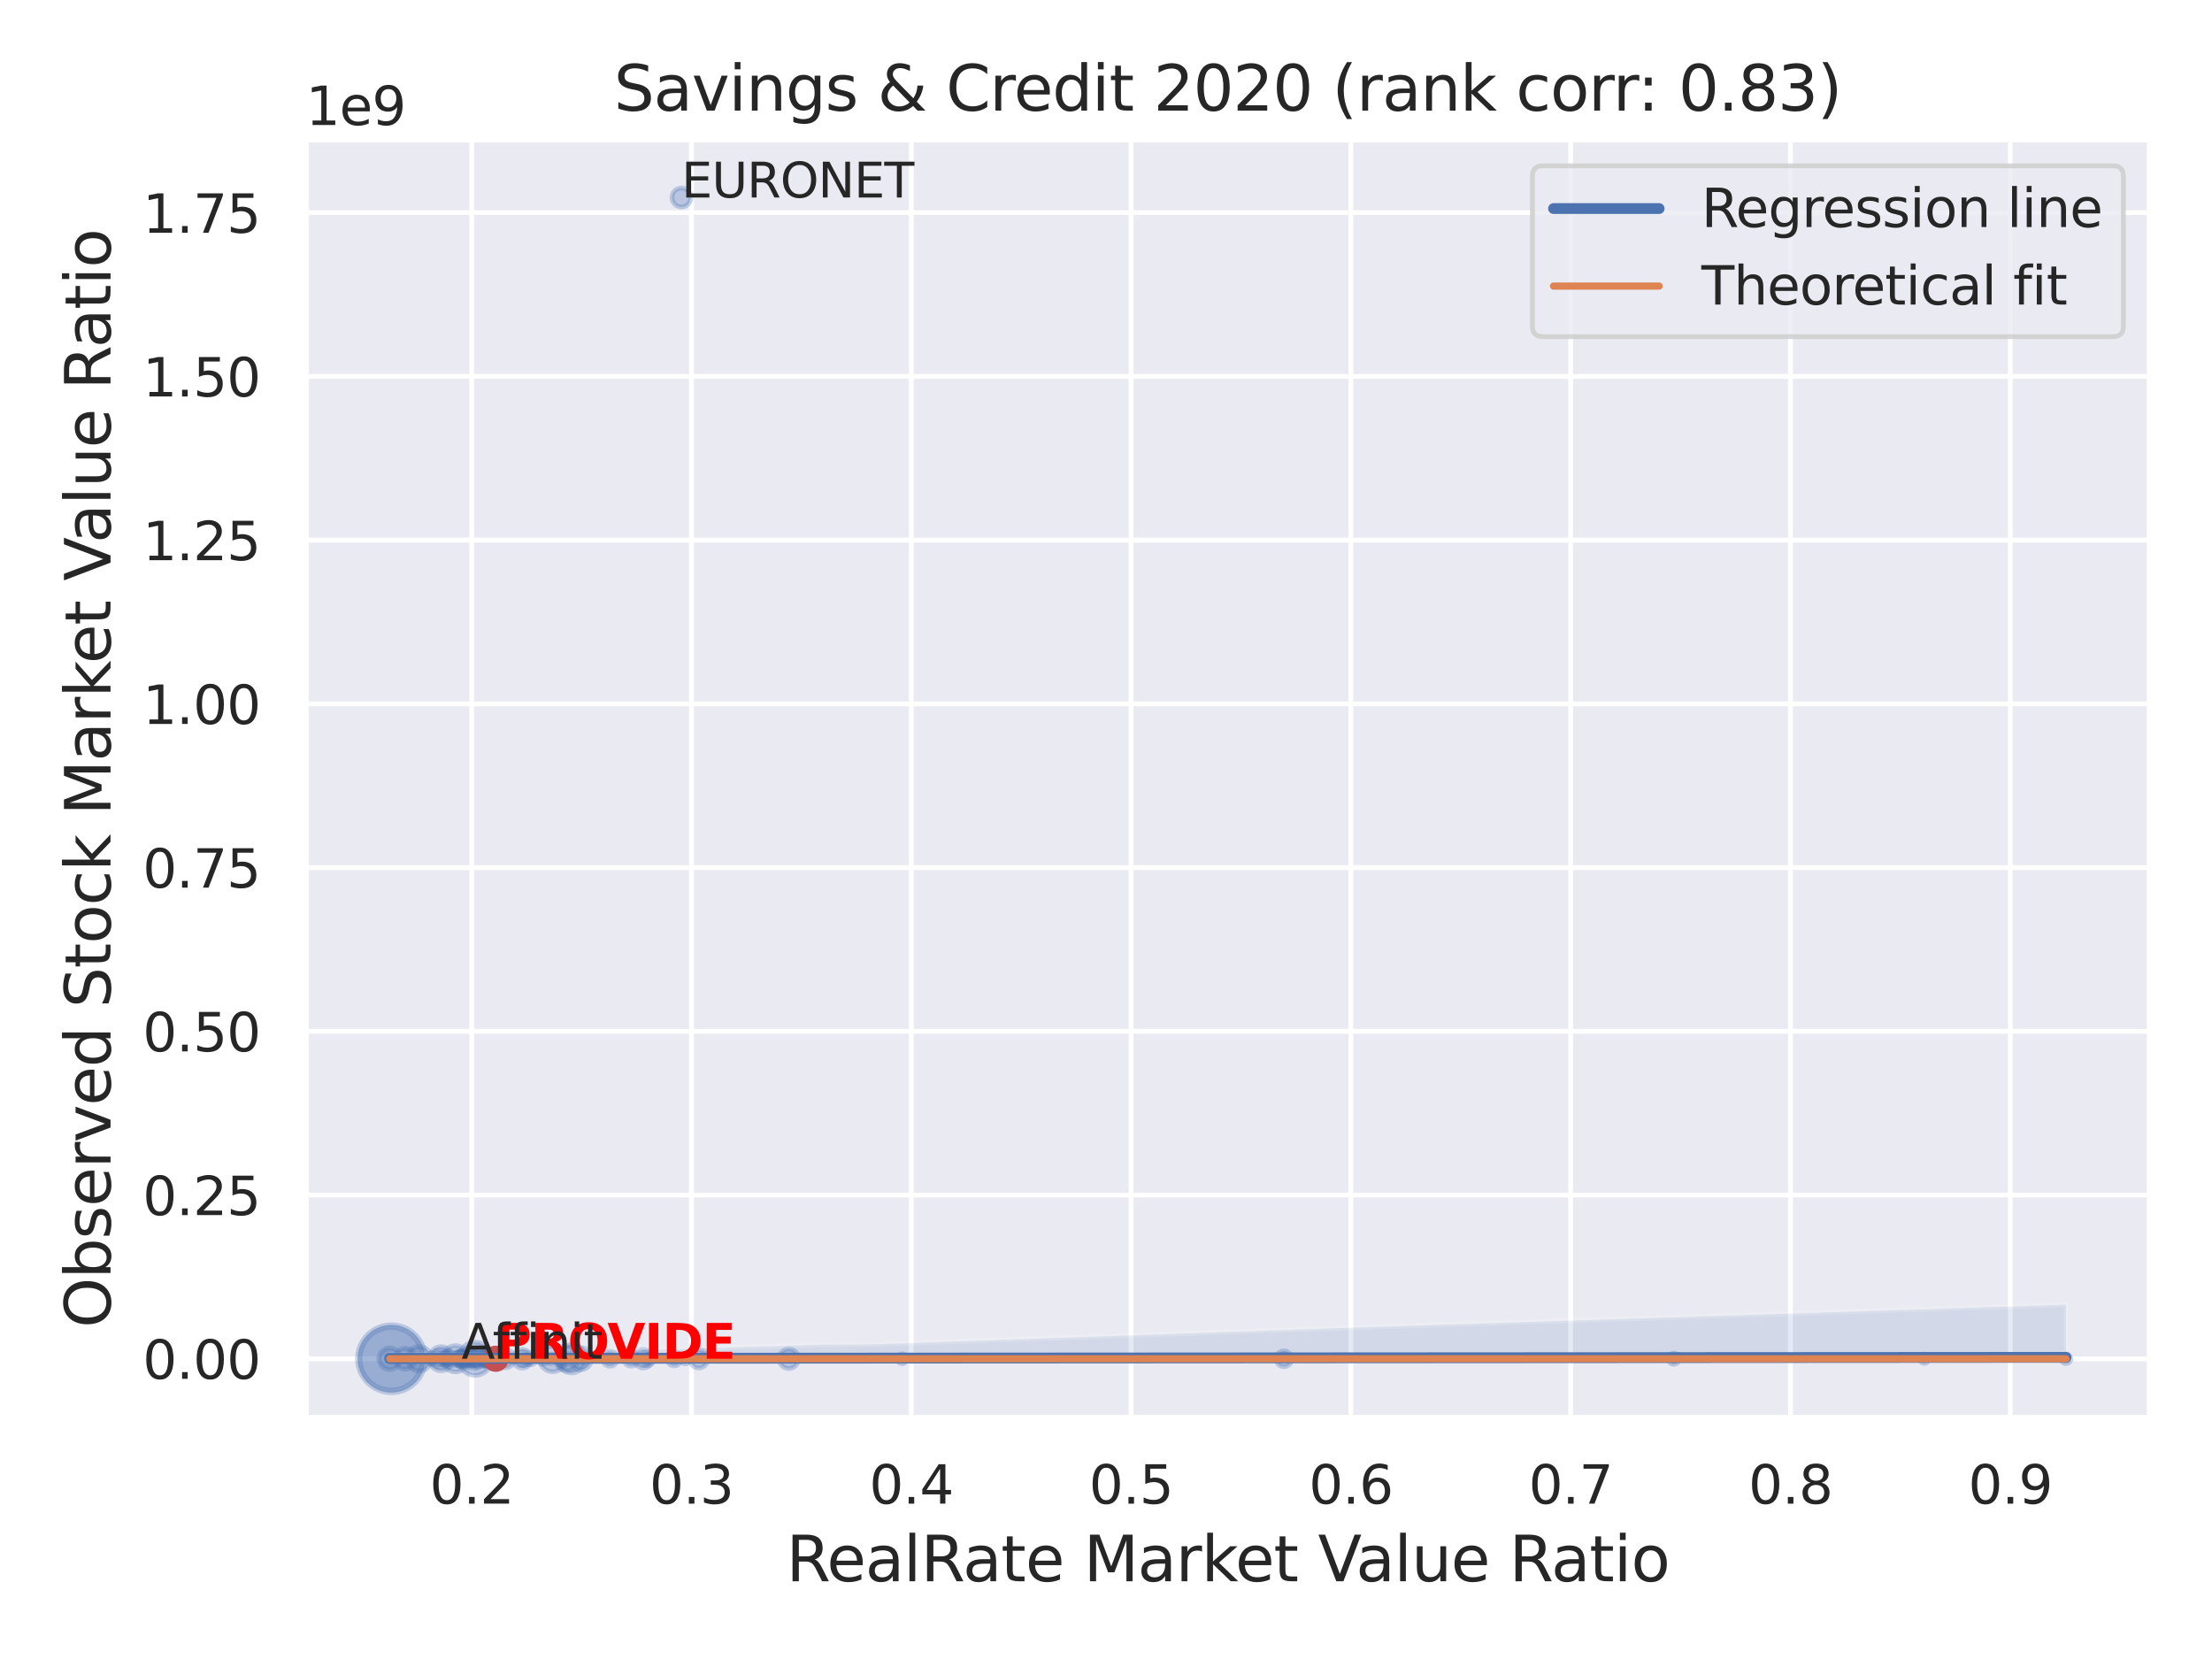 <?xml version="1.0" encoding="utf-8" standalone="no"?>
<!DOCTYPE svg PUBLIC "-//W3C//DTD SVG 1.1//EN"
  "http://www.w3.org/Graphics/SVG/1.1/DTD/svg11.dtd">
<svg xmlns:xlink="http://www.w3.org/1999/xlink" width="460.8pt" height="345.6pt" viewBox="0 0 460.8 345.6" xmlns="http://www.w3.org/2000/svg" version="1.1">
 <defs>
  <style type="text/css">*{stroke-linejoin: round; stroke-linecap: butt}</style>
 </defs>
 <g id="figure_1">
  <g id="patch_1">
   <path d="M 0 345.6 
L 460.8 345.6 
L 460.8 0 
L 0 0 
z
" style="fill: #ffffff"/>
  </g>
  <g id="axes_1">
   <g id="patch_2">
    <path d="M 63.72 295.38 
L 447.84 295.38 
L 447.84 29.04 
L 63.72 29.04 
z
" style="fill: #eaeaf2"/>
   </g>
   <g id="matplotlib.axis_1">
    <g id="xtick_1">
     <g id="line2d_1">
      <path d="M 98.257 295.38 
L 98.257 29.04 
" clip-path="url(#p6abc356beb)" style="fill: none; stroke: #ffffff; stroke-linecap: round"/>
     </g>
     <g id="text_1">
      <!-- 0.2 -->
      <g style="fill: #262626" transform="translate(89.51 313.238) scale(0.11 -0.11)">
       <defs>
        <path id="DejaVuSans-30" d="M 2034 4250 
Q 1547 4250 1301 3770 
Q 1056 3291 1056 2328 
Q 1056 1369 1301 889 
Q 1547 409 2034 409 
Q 2525 409 2770 889 
Q 3016 1369 3016 2328 
Q 3016 3291 2770 3770 
Q 2525 4250 2034 4250 
z
M 2034 4750 
Q 2819 4750 3233 4129 
Q 3647 3509 3647 2328 
Q 3647 1150 3233 529 
Q 2819 -91 2034 -91 
Q 1250 -91 836 529 
Q 422 1150 422 2328 
Q 422 3509 836 4129 
Q 1250 4750 2034 4750 
z
" transform="scale(0.016)"/>
        <path id="DejaVuSans-2e" d="M 684 794 
L 1344 794 
L 1344 0 
L 684 0 
L 684 794 
z
" transform="scale(0.016)"/>
        <path id="DejaVuSans-32" d="M 1228 531 
L 3431 531 
L 3431 0 
L 469 0 
L 469 531 
Q 828 903 1448 1529 
Q 2069 2156 2228 2338 
Q 2531 2678 2651 2914 
Q 2772 3150 2772 3378 
Q 2772 3750 2511 3984 
Q 2250 4219 1831 4219 
Q 1534 4219 1204 4116 
Q 875 4013 500 3803 
L 500 4441 
Q 881 4594 1212 4672 
Q 1544 4750 1819 4750 
Q 2544 4750 2975 4387 
Q 3406 4025 3406 3419 
Q 3406 3131 3298 2873 
Q 3191 2616 2906 2266 
Q 2828 2175 2409 1742 
Q 1991 1309 1228 531 
z
" transform="scale(0.016)"/>
       </defs>
       <use xlink:href="#DejaVuSans-30"/>
       <use xlink:href="#DejaVuSans-2e" x="63.623"/>
       <use xlink:href="#DejaVuSans-32" x="95.41"/>
      </g>
     </g>
    </g>
    <g id="xtick_2">
     <g id="line2d_2">
      <path d="M 144.045 295.38 
L 144.045 29.04 
" clip-path="url(#p6abc356beb)" style="fill: none; stroke: #ffffff; stroke-linecap: round"/>
     </g>
     <g id="text_2">
      <!-- 0.3 -->
      <g style="fill: #262626" transform="translate(135.298 313.238) scale(0.11 -0.11)">
       <defs>
        <path id="DejaVuSans-33" d="M 2597 2516 
Q 3050 2419 3304 2112 
Q 3559 1806 3559 1356 
Q 3559 666 3084 287 
Q 2609 -91 1734 -91 
Q 1441 -91 1130 -33 
Q 819 25 488 141 
L 488 750 
Q 750 597 1062 519 
Q 1375 441 1716 441 
Q 2309 441 2620 675 
Q 2931 909 2931 1356 
Q 2931 1769 2642 2001 
Q 2353 2234 1838 2234 
L 1294 2234 
L 1294 2753 
L 1863 2753 
Q 2328 2753 2575 2939 
Q 2822 3125 2822 3475 
Q 2822 3834 2567 4026 
Q 2313 4219 1838 4219 
Q 1578 4219 1281 4162 
Q 984 4106 628 3988 
L 628 4550 
Q 988 4650 1302 4700 
Q 1616 4750 1894 4750 
Q 2613 4750 3031 4423 
Q 3450 4097 3450 3541 
Q 3450 3153 3228 2886 
Q 3006 2619 2597 2516 
z
" transform="scale(0.016)"/>
       </defs>
       <use xlink:href="#DejaVuSans-30"/>
       <use xlink:href="#DejaVuSans-2e" x="63.623"/>
       <use xlink:href="#DejaVuSans-33" x="95.41"/>
      </g>
     </g>
    </g>
    <g id="xtick_3">
     <g id="line2d_3">
      <path d="M 189.833 295.38 
L 189.833 29.04 
" clip-path="url(#p6abc356beb)" style="fill: none; stroke: #ffffff; stroke-linecap: round"/>
     </g>
     <g id="text_3">
      <!-- 0.4 -->
      <g style="fill: #262626" transform="translate(181.086 313.238) scale(0.11 -0.11)">
       <defs>
        <path id="DejaVuSans-34" d="M 2419 4116 
L 825 1625 
L 2419 1625 
L 2419 4116 
z
M 2253 4666 
L 3047 4666 
L 3047 1625 
L 3713 1625 
L 3713 1100 
L 3047 1100 
L 3047 0 
L 2419 0 
L 2419 1100 
L 313 1100 
L 313 1709 
L 2253 4666 
z
" transform="scale(0.016)"/>
       </defs>
       <use xlink:href="#DejaVuSans-30"/>
       <use xlink:href="#DejaVuSans-2e" x="63.623"/>
       <use xlink:href="#DejaVuSans-34" x="95.41"/>
      </g>
     </g>
    </g>
    <g id="xtick_4">
     <g id="line2d_4">
      <path d="M 235.621 295.38 
L 235.621 29.04 
" clip-path="url(#p6abc356beb)" style="fill: none; stroke: #ffffff; stroke-linecap: round"/>
     </g>
     <g id="text_4">
      <!-- 0.5 -->
      <g style="fill: #262626" transform="translate(226.874 313.238) scale(0.11 -0.11)">
       <defs>
        <path id="DejaVuSans-35" d="M 691 4666 
L 3169 4666 
L 3169 4134 
L 1269 4134 
L 1269 2991 
Q 1406 3038 1543 3061 
Q 1681 3084 1819 3084 
Q 2600 3084 3056 2656 
Q 3513 2228 3513 1497 
Q 3513 744 3044 326 
Q 2575 -91 1722 -91 
Q 1428 -91 1123 -41 
Q 819 9 494 109 
L 494 744 
Q 775 591 1075 516 
Q 1375 441 1709 441 
Q 2250 441 2565 725 
Q 2881 1009 2881 1497 
Q 2881 1984 2565 2268 
Q 2250 2553 1709 2553 
Q 1456 2553 1204 2497 
Q 953 2441 691 2322 
L 691 4666 
z
" transform="scale(0.016)"/>
       </defs>
       <use xlink:href="#DejaVuSans-30"/>
       <use xlink:href="#DejaVuSans-2e" x="63.623"/>
       <use xlink:href="#DejaVuSans-35" x="95.41"/>
      </g>
     </g>
    </g>
    <g id="xtick_5">
     <g id="line2d_5">
      <path d="M 281.408 295.38 
L 281.408 29.04 
" clip-path="url(#p6abc356beb)" style="fill: none; stroke: #ffffff; stroke-linecap: round"/>
     </g>
     <g id="text_5">
      <!-- 0.6 -->
      <g style="fill: #262626" transform="translate(272.662 313.238) scale(0.11 -0.11)">
       <defs>
        <path id="DejaVuSans-36" d="M 2113 2584 
Q 1688 2584 1439 2293 
Q 1191 2003 1191 1497 
Q 1191 994 1439 701 
Q 1688 409 2113 409 
Q 2538 409 2786 701 
Q 3034 994 3034 1497 
Q 3034 2003 2786 2293 
Q 2538 2584 2113 2584 
z
M 3366 4563 
L 3366 3988 
Q 3128 4100 2886 4159 
Q 2644 4219 2406 4219 
Q 1781 4219 1451 3797 
Q 1122 3375 1075 2522 
Q 1259 2794 1537 2939 
Q 1816 3084 2150 3084 
Q 2853 3084 3261 2657 
Q 3669 2231 3669 1497 
Q 3669 778 3244 343 
Q 2819 -91 2113 -91 
Q 1303 -91 875 529 
Q 447 1150 447 2328 
Q 447 3434 972 4092 
Q 1497 4750 2381 4750 
Q 2619 4750 2861 4703 
Q 3103 4656 3366 4563 
z
" transform="scale(0.016)"/>
       </defs>
       <use xlink:href="#DejaVuSans-30"/>
       <use xlink:href="#DejaVuSans-2e" x="63.623"/>
       <use xlink:href="#DejaVuSans-36" x="95.41"/>
      </g>
     </g>
    </g>
    <g id="xtick_6">
     <g id="line2d_6">
      <path d="M 327.196 295.38 
L 327.196 29.04 
" clip-path="url(#p6abc356beb)" style="fill: none; stroke: #ffffff; stroke-linecap: round"/>
     </g>
     <g id="text_6">
      <!-- 0.7 -->
      <g style="fill: #262626" transform="translate(318.45 313.238) scale(0.11 -0.11)">
       <defs>
        <path id="DejaVuSans-37" d="M 525 4666 
L 3525 4666 
L 3525 4397 
L 1831 0 
L 1172 0 
L 2766 4134 
L 525 4134 
L 525 4666 
z
" transform="scale(0.016)"/>
       </defs>
       <use xlink:href="#DejaVuSans-30"/>
       <use xlink:href="#DejaVuSans-2e" x="63.623"/>
       <use xlink:href="#DejaVuSans-37" x="95.41"/>
      </g>
     </g>
    </g>
    <g id="xtick_7">
     <g id="line2d_7">
      <path d="M 372.984 295.38 
L 372.984 29.04 
" clip-path="url(#p6abc356beb)" style="fill: none; stroke: #ffffff; stroke-linecap: round"/>
     </g>
     <g id="text_7">
      <!-- 0.8 -->
      <g style="fill: #262626" transform="translate(364.237 313.238) scale(0.11 -0.11)">
       <defs>
        <path id="DejaVuSans-38" d="M 2034 2216 
Q 1584 2216 1326 1975 
Q 1069 1734 1069 1313 
Q 1069 891 1326 650 
Q 1584 409 2034 409 
Q 2484 409 2743 651 
Q 3003 894 3003 1313 
Q 3003 1734 2745 1975 
Q 2488 2216 2034 2216 
z
M 1403 2484 
Q 997 2584 770 2862 
Q 544 3141 544 3541 
Q 544 4100 942 4425 
Q 1341 4750 2034 4750 
Q 2731 4750 3128 4425 
Q 3525 4100 3525 3541 
Q 3525 3141 3298 2862 
Q 3072 2584 2669 2484 
Q 3125 2378 3379 2068 
Q 3634 1759 3634 1313 
Q 3634 634 3220 271 
Q 2806 -91 2034 -91 
Q 1263 -91 848 271 
Q 434 634 434 1313 
Q 434 1759 690 2068 
Q 947 2378 1403 2484 
z
M 1172 3481 
Q 1172 3119 1398 2916 
Q 1625 2713 2034 2713 
Q 2441 2713 2670 2916 
Q 2900 3119 2900 3481 
Q 2900 3844 2670 4047 
Q 2441 4250 2034 4250 
Q 1625 4250 1398 4047 
Q 1172 3844 1172 3481 
z
" transform="scale(0.016)"/>
       </defs>
       <use xlink:href="#DejaVuSans-30"/>
       <use xlink:href="#DejaVuSans-2e" x="63.623"/>
       <use xlink:href="#DejaVuSans-38" x="95.41"/>
      </g>
     </g>
    </g>
    <g id="xtick_8">
     <g id="line2d_8">
      <path d="M 418.772 295.38 
L 418.772 29.04 
" clip-path="url(#p6abc356beb)" style="fill: none; stroke: #ffffff; stroke-linecap: round"/>
     </g>
     <g id="text_8">
      <!-- 0.9 -->
      <g style="fill: #262626" transform="translate(410.025 313.238) scale(0.11 -0.11)">
       <defs>
        <path id="DejaVuSans-39" d="M 703 97 
L 703 672 
Q 941 559 1184 500 
Q 1428 441 1663 441 
Q 2288 441 2617 861 
Q 2947 1281 2994 2138 
Q 2813 1869 2534 1725 
Q 2256 1581 1919 1581 
Q 1219 1581 811 2004 
Q 403 2428 403 3163 
Q 403 3881 828 4315 
Q 1253 4750 1959 4750 
Q 2769 4750 3195 4129 
Q 3622 3509 3622 2328 
Q 3622 1225 3098 567 
Q 2575 -91 1691 -91 
Q 1453 -91 1209 -44 
Q 966 3 703 97 
z
M 1959 2075 
Q 2384 2075 2632 2365 
Q 2881 2656 2881 3163 
Q 2881 3666 2632 3958 
Q 2384 4250 1959 4250 
Q 1534 4250 1286 3958 
Q 1038 3666 1038 3163 
Q 1038 2656 1286 2365 
Q 1534 2075 1959 2075 
z
" transform="scale(0.016)"/>
       </defs>
       <use xlink:href="#DejaVuSans-30"/>
       <use xlink:href="#DejaVuSans-2e" x="63.623"/>
       <use xlink:href="#DejaVuSans-39" x="95.41"/>
      </g>
     </g>
    </g>
    <g id="text_9">
     <!-- RealRate Market Value Ratio -->
     <g style="fill: #262626" transform="translate(163.794 329.404) scale(0.13 -0.13)">
      <defs>
       <path id="DejaVuSans-52" d="M 2841 2188 
Q 3044 2119 3236 1894 
Q 3428 1669 3622 1275 
L 4263 0 
L 3584 0 
L 2988 1197 
Q 2756 1666 2539 1819 
Q 2322 1972 1947 1972 
L 1259 1972 
L 1259 0 
L 628 0 
L 628 4666 
L 2053 4666 
Q 2853 4666 3247 4331 
Q 3641 3997 3641 3322 
Q 3641 2881 3436 2590 
Q 3231 2300 2841 2188 
z
M 1259 4147 
L 1259 2491 
L 2053 2491 
Q 2509 2491 2742 2702 
Q 2975 2913 2975 3322 
Q 2975 3731 2742 3939 
Q 2509 4147 2053 4147 
L 1259 4147 
z
" transform="scale(0.016)"/>
       <path id="DejaVuSans-65" d="M 3597 1894 
L 3597 1613 
L 953 1613 
Q 991 1019 1311 708 
Q 1631 397 2203 397 
Q 2534 397 2845 478 
Q 3156 559 3463 722 
L 3463 178 
Q 3153 47 2828 -22 
Q 2503 -91 2169 -91 
Q 1331 -91 842 396 
Q 353 884 353 1716 
Q 353 2575 817 3079 
Q 1281 3584 2069 3584 
Q 2775 3584 3186 3129 
Q 3597 2675 3597 1894 
z
M 3022 2063 
Q 3016 2534 2758 2815 
Q 2500 3097 2075 3097 
Q 1594 3097 1305 2825 
Q 1016 2553 972 2059 
L 3022 2063 
z
" transform="scale(0.016)"/>
       <path id="DejaVuSans-61" d="M 2194 1759 
Q 1497 1759 1228 1600 
Q 959 1441 959 1056 
Q 959 750 1161 570 
Q 1363 391 1709 391 
Q 2188 391 2477 730 
Q 2766 1069 2766 1631 
L 2766 1759 
L 2194 1759 
z
M 3341 1997 
L 3341 0 
L 2766 0 
L 2766 531 
Q 2569 213 2275 61 
Q 1981 -91 1556 -91 
Q 1019 -91 701 211 
Q 384 513 384 1019 
Q 384 1609 779 1909 
Q 1175 2209 1959 2209 
L 2766 2209 
L 2766 2266 
Q 2766 2663 2505 2880 
Q 2244 3097 1772 3097 
Q 1472 3097 1187 3025 
Q 903 2953 641 2809 
L 641 3341 
Q 956 3463 1253 3523 
Q 1550 3584 1831 3584 
Q 2591 3584 2966 3190 
Q 3341 2797 3341 1997 
z
" transform="scale(0.016)"/>
       <path id="DejaVuSans-6c" d="M 603 4863 
L 1178 4863 
L 1178 0 
L 603 0 
L 603 4863 
z
" transform="scale(0.016)"/>
       <path id="DejaVuSans-74" d="M 1172 4494 
L 1172 3500 
L 2356 3500 
L 2356 3053 
L 1172 3053 
L 1172 1153 
Q 1172 725 1289 603 
Q 1406 481 1766 481 
L 2356 481 
L 2356 0 
L 1766 0 
Q 1100 0 847 248 
Q 594 497 594 1153 
L 594 3053 
L 172 3053 
L 172 3500 
L 594 3500 
L 594 4494 
L 1172 4494 
z
" transform="scale(0.016)"/>
       <path id="DejaVuSans-20" transform="scale(0.016)"/>
       <path id="DejaVuSans-4d" d="M 628 4666 
L 1569 4666 
L 2759 1491 
L 3956 4666 
L 4897 4666 
L 4897 0 
L 4281 0 
L 4281 4097 
L 3078 897 
L 2444 897 
L 1241 4097 
L 1241 0 
L 628 0 
L 628 4666 
z
" transform="scale(0.016)"/>
       <path id="DejaVuSans-72" d="M 2631 2963 
Q 2534 3019 2420 3045 
Q 2306 3072 2169 3072 
Q 1681 3072 1420 2755 
Q 1159 2438 1159 1844 
L 1159 0 
L 581 0 
L 581 3500 
L 1159 3500 
L 1159 2956 
Q 1341 3275 1631 3429 
Q 1922 3584 2338 3584 
Q 2397 3584 2469 3576 
Q 2541 3569 2628 3553 
L 2631 2963 
z
" transform="scale(0.016)"/>
       <path id="DejaVuSans-6b" d="M 581 4863 
L 1159 4863 
L 1159 1991 
L 2875 3500 
L 3609 3500 
L 1753 1863 
L 3688 0 
L 2938 0 
L 1159 1709 
L 1159 0 
L 581 0 
L 581 4863 
z
" transform="scale(0.016)"/>
       <path id="DejaVuSans-56" d="M 1831 0 
L 50 4666 
L 709 4666 
L 2188 738 
L 3669 4666 
L 4325 4666 
L 2547 0 
L 1831 0 
z
" transform="scale(0.016)"/>
       <path id="DejaVuSans-75" d="M 544 1381 
L 544 3500 
L 1119 3500 
L 1119 1403 
Q 1119 906 1312 657 
Q 1506 409 1894 409 
Q 2359 409 2629 706 
Q 2900 1003 2900 1516 
L 2900 3500 
L 3475 3500 
L 3475 0 
L 2900 0 
L 2900 538 
Q 2691 219 2414 64 
Q 2138 -91 1772 -91 
Q 1169 -91 856 284 
Q 544 659 544 1381 
z
M 1991 3584 
L 1991 3584 
z
" transform="scale(0.016)"/>
       <path id="DejaVuSans-69" d="M 603 3500 
L 1178 3500 
L 1178 0 
L 603 0 
L 603 3500 
z
M 603 4863 
L 1178 4863 
L 1178 4134 
L 603 4134 
L 603 4863 
z
" transform="scale(0.016)"/>
       <path id="DejaVuSans-6f" d="M 1959 3097 
Q 1497 3097 1228 2736 
Q 959 2375 959 1747 
Q 959 1119 1226 758 
Q 1494 397 1959 397 
Q 2419 397 2687 759 
Q 2956 1122 2956 1747 
Q 2956 2369 2687 2733 
Q 2419 3097 1959 3097 
z
M 1959 3584 
Q 2709 3584 3137 3096 
Q 3566 2609 3566 1747 
Q 3566 888 3137 398 
Q 2709 -91 1959 -91 
Q 1206 -91 779 398 
Q 353 888 353 1747 
Q 353 2609 779 3096 
Q 1206 3584 1959 3584 
z
" transform="scale(0.016)"/>
      </defs>
      <use xlink:href="#DejaVuSans-52"/>
      <use xlink:href="#DejaVuSans-65" x="64.982"/>
      <use xlink:href="#DejaVuSans-61" x="126.506"/>
      <use xlink:href="#DejaVuSans-6c" x="187.785"/>
      <use xlink:href="#DejaVuSans-52" x="215.568"/>
      <use xlink:href="#DejaVuSans-61" x="282.801"/>
      <use xlink:href="#DejaVuSans-74" x="344.08"/>
      <use xlink:href="#DejaVuSans-65" x="383.289"/>
      <use xlink:href="#DejaVuSans-20" x="444.812"/>
      <use xlink:href="#DejaVuSans-4d" x="476.6"/>
      <use xlink:href="#DejaVuSans-61" x="562.879"/>
      <use xlink:href="#DejaVuSans-72" x="624.158"/>
      <use xlink:href="#DejaVuSans-6b" x="665.271"/>
      <use xlink:href="#DejaVuSans-65" x="719.557"/>
      <use xlink:href="#DejaVuSans-74" x="781.08"/>
      <use xlink:href="#DejaVuSans-20" x="820.289"/>
      <use xlink:href="#DejaVuSans-56" x="852.076"/>
      <use xlink:href="#DejaVuSans-61" x="912.734"/>
      <use xlink:href="#DejaVuSans-6c" x="974.014"/>
      <use xlink:href="#DejaVuSans-75" x="1001.797"/>
      <use xlink:href="#DejaVuSans-65" x="1065.176"/>
      <use xlink:href="#DejaVuSans-20" x="1126.699"/>
      <use xlink:href="#DejaVuSans-52" x="1158.486"/>
      <use xlink:href="#DejaVuSans-61" x="1225.719"/>
      <use xlink:href="#DejaVuSans-74" x="1286.998"/>
      <use xlink:href="#DejaVuSans-69" x="1326.207"/>
      <use xlink:href="#DejaVuSans-6f" x="1353.99"/>
     </g>
    </g>
   </g>
   <g id="matplotlib.axis_2">
    <g id="ytick_1">
     <g id="line2d_9">
      <path d="M 63.72 283.053 
L 447.84 283.053 
" clip-path="url(#p6abc356beb)" style="fill: none; stroke: #ffffff; stroke-linecap: round"/>
     </g>
     <g id="text_10">
      <!-- 0.00 -->
      <g style="fill: #262626" transform="translate(29.728 287.232) scale(0.11 -0.11)">
       <use xlink:href="#DejaVuSans-30"/>
       <use xlink:href="#DejaVuSans-2e" x="63.623"/>
       <use xlink:href="#DejaVuSans-30" x="95.41"/>
       <use xlink:href="#DejaVuSans-30" x="159.033"/>
      </g>
     </g>
    </g>
    <g id="ytick_2">
     <g id="line2d_10">
      <path d="M 63.72 248.947 
L 447.84 248.947 
" clip-path="url(#p6abc356beb)" style="fill: none; stroke: #ffffff; stroke-linecap: round"/>
     </g>
     <g id="text_11">
      <!-- 0.25 -->
      <g style="fill: #262626" transform="translate(29.728 253.126) scale(0.11 -0.11)">
       <use xlink:href="#DejaVuSans-30"/>
       <use xlink:href="#DejaVuSans-2e" x="63.623"/>
       <use xlink:href="#DejaVuSans-32" x="95.41"/>
       <use xlink:href="#DejaVuSans-35" x="159.033"/>
      </g>
     </g>
    </g>
    <g id="ytick_3">
     <g id="line2d_11">
      <path d="M 63.72 214.84 
L 447.84 214.84 
" clip-path="url(#p6abc356beb)" style="fill: none; stroke: #ffffff; stroke-linecap: round"/>
     </g>
     <g id="text_12">
      <!-- 0.50 -->
      <g style="fill: #262626" transform="translate(29.728 219.019) scale(0.11 -0.11)">
       <use xlink:href="#DejaVuSans-30"/>
       <use xlink:href="#DejaVuSans-2e" x="63.623"/>
       <use xlink:href="#DejaVuSans-35" x="95.41"/>
       <use xlink:href="#DejaVuSans-30" x="159.033"/>
      </g>
     </g>
    </g>
    <g id="ytick_4">
     <g id="line2d_12">
      <path d="M 63.72 180.733 
L 447.84 180.733 
" clip-path="url(#p6abc356beb)" style="fill: none; stroke: #ffffff; stroke-linecap: round"/>
     </g>
     <g id="text_13">
      <!-- 0.75 -->
      <g style="fill: #262626" transform="translate(29.728 184.913) scale(0.11 -0.11)">
       <use xlink:href="#DejaVuSans-30"/>
       <use xlink:href="#DejaVuSans-2e" x="63.623"/>
       <use xlink:href="#DejaVuSans-37" x="95.41"/>
       <use xlink:href="#DejaVuSans-35" x="159.033"/>
      </g>
     </g>
    </g>
    <g id="ytick_5">
     <g id="line2d_13">
      <path d="M 63.72 146.627 
L 447.84 146.627 
" clip-path="url(#p6abc356beb)" style="fill: none; stroke: #ffffff; stroke-linecap: round"/>
     </g>
     <g id="text_14">
      <!-- 1.00 -->
      <g style="fill: #262626" transform="translate(29.728 150.806) scale(0.11 -0.11)">
       <defs>
        <path id="DejaVuSans-31" d="M 794 531 
L 1825 531 
L 1825 4091 
L 703 3866 
L 703 4441 
L 1819 4666 
L 2450 4666 
L 2450 531 
L 3481 531 
L 3481 0 
L 794 0 
L 794 531 
z
" transform="scale(0.016)"/>
       </defs>
       <use xlink:href="#DejaVuSans-31"/>
       <use xlink:href="#DejaVuSans-2e" x="63.623"/>
       <use xlink:href="#DejaVuSans-30" x="95.41"/>
       <use xlink:href="#DejaVuSans-30" x="159.033"/>
      </g>
     </g>
    </g>
    <g id="ytick_6">
     <g id="line2d_14">
      <path d="M 63.72 112.52 
L 447.84 112.52 
" clip-path="url(#p6abc356beb)" style="fill: none; stroke: #ffffff; stroke-linecap: round"/>
     </g>
     <g id="text_15">
      <!-- 1.25 -->
      <g style="fill: #262626" transform="translate(29.728 116.699) scale(0.11 -0.11)">
       <use xlink:href="#DejaVuSans-31"/>
       <use xlink:href="#DejaVuSans-2e" x="63.623"/>
       <use xlink:href="#DejaVuSans-32" x="95.41"/>
       <use xlink:href="#DejaVuSans-35" x="159.033"/>
      </g>
     </g>
    </g>
    <g id="ytick_7">
     <g id="line2d_15">
      <path d="M 63.72 78.414 
L 447.84 78.414 
" clip-path="url(#p6abc356beb)" style="fill: none; stroke: #ffffff; stroke-linecap: round"/>
     </g>
     <g id="text_16">
      <!-- 1.50 -->
      <g style="fill: #262626" transform="translate(29.728 82.593) scale(0.11 -0.11)">
       <use xlink:href="#DejaVuSans-31"/>
       <use xlink:href="#DejaVuSans-2e" x="63.623"/>
       <use xlink:href="#DejaVuSans-35" x="95.41"/>
       <use xlink:href="#DejaVuSans-30" x="159.033"/>
      </g>
     </g>
    </g>
    <g id="ytick_8">
     <g id="line2d_16">
      <path d="M 63.72 44.307 
L 447.84 44.307 
" clip-path="url(#p6abc356beb)" style="fill: none; stroke: #ffffff; stroke-linecap: round"/>
     </g>
     <g id="text_17">
      <!-- 1.75 -->
      <g style="fill: #262626" transform="translate(29.728 48.486) scale(0.11 -0.11)">
       <use xlink:href="#DejaVuSans-31"/>
       <use xlink:href="#DejaVuSans-2e" x="63.623"/>
       <use xlink:href="#DejaVuSans-37" x="95.41"/>
       <use xlink:href="#DejaVuSans-35" x="159.033"/>
      </g>
     </g>
    </g>
    <g id="text_18">
     <!-- Observed Stock Market Value Ratio -->
     <g style="fill: #262626" transform="translate(23.024 276.612) rotate(-90) scale(0.13 -0.13)">
      <defs>
       <path id="DejaVuSans-4f" d="M 2522 4238 
Q 1834 4238 1429 3725 
Q 1025 3213 1025 2328 
Q 1025 1447 1429 934 
Q 1834 422 2522 422 
Q 3209 422 3611 934 
Q 4013 1447 4013 2328 
Q 4013 3213 3611 3725 
Q 3209 4238 2522 4238 
z
M 2522 4750 
Q 3503 4750 4090 4092 
Q 4678 3434 4678 2328 
Q 4678 1225 4090 567 
Q 3503 -91 2522 -91 
Q 1538 -91 948 565 
Q 359 1222 359 2328 
Q 359 3434 948 4092 
Q 1538 4750 2522 4750 
z
" transform="scale(0.016)"/>
       <path id="DejaVuSans-62" d="M 3116 1747 
Q 3116 2381 2855 2742 
Q 2594 3103 2138 3103 
Q 1681 3103 1420 2742 
Q 1159 2381 1159 1747 
Q 1159 1113 1420 752 
Q 1681 391 2138 391 
Q 2594 391 2855 752 
Q 3116 1113 3116 1747 
z
M 1159 2969 
Q 1341 3281 1617 3432 
Q 1894 3584 2278 3584 
Q 2916 3584 3314 3078 
Q 3713 2572 3713 1747 
Q 3713 922 3314 415 
Q 2916 -91 2278 -91 
Q 1894 -91 1617 61 
Q 1341 213 1159 525 
L 1159 0 
L 581 0 
L 581 4863 
L 1159 4863 
L 1159 2969 
z
" transform="scale(0.016)"/>
       <path id="DejaVuSans-73" d="M 2834 3397 
L 2834 2853 
Q 2591 2978 2328 3040 
Q 2066 3103 1784 3103 
Q 1356 3103 1142 2972 
Q 928 2841 928 2578 
Q 928 2378 1081 2264 
Q 1234 2150 1697 2047 
L 1894 2003 
Q 2506 1872 2764 1633 
Q 3022 1394 3022 966 
Q 3022 478 2636 193 
Q 2250 -91 1575 -91 
Q 1294 -91 989 -36 
Q 684 19 347 128 
L 347 722 
Q 666 556 975 473 
Q 1284 391 1588 391 
Q 1994 391 2212 530 
Q 2431 669 2431 922 
Q 2431 1156 2273 1281 
Q 2116 1406 1581 1522 
L 1381 1569 
Q 847 1681 609 1914 
Q 372 2147 372 2553 
Q 372 3047 722 3315 
Q 1072 3584 1716 3584 
Q 2034 3584 2315 3537 
Q 2597 3491 2834 3397 
z
" transform="scale(0.016)"/>
       <path id="DejaVuSans-76" d="M 191 3500 
L 800 3500 
L 1894 563 
L 2988 3500 
L 3597 3500 
L 2284 0 
L 1503 0 
L 191 3500 
z
" transform="scale(0.016)"/>
       <path id="DejaVuSans-64" d="M 2906 2969 
L 2906 4863 
L 3481 4863 
L 3481 0 
L 2906 0 
L 2906 525 
Q 2725 213 2448 61 
Q 2172 -91 1784 -91 
Q 1150 -91 751 415 
Q 353 922 353 1747 
Q 353 2572 751 3078 
Q 1150 3584 1784 3584 
Q 2172 3584 2448 3432 
Q 2725 3281 2906 2969 
z
M 947 1747 
Q 947 1113 1208 752 
Q 1469 391 1925 391 
Q 2381 391 2643 752 
Q 2906 1113 2906 1747 
Q 2906 2381 2643 2742 
Q 2381 3103 1925 3103 
Q 1469 3103 1208 2742 
Q 947 2381 947 1747 
z
" transform="scale(0.016)"/>
       <path id="DejaVuSans-53" d="M 3425 4513 
L 3425 3897 
Q 3066 4069 2747 4153 
Q 2428 4238 2131 4238 
Q 1616 4238 1336 4038 
Q 1056 3838 1056 3469 
Q 1056 3159 1242 3001 
Q 1428 2844 1947 2747 
L 2328 2669 
Q 3034 2534 3370 2195 
Q 3706 1856 3706 1288 
Q 3706 609 3251 259 
Q 2797 -91 1919 -91 
Q 1588 -91 1214 -16 
Q 841 59 441 206 
L 441 856 
Q 825 641 1194 531 
Q 1563 422 1919 422 
Q 2459 422 2753 634 
Q 3047 847 3047 1241 
Q 3047 1584 2836 1778 
Q 2625 1972 2144 2069 
L 1759 2144 
Q 1053 2284 737 2584 
Q 422 2884 422 3419 
Q 422 4038 858 4394 
Q 1294 4750 2059 4750 
Q 2388 4750 2728 4690 
Q 3069 4631 3425 4513 
z
" transform="scale(0.016)"/>
       <path id="DejaVuSans-63" d="M 3122 3366 
L 3122 2828 
Q 2878 2963 2633 3030 
Q 2388 3097 2138 3097 
Q 1578 3097 1268 2742 
Q 959 2388 959 1747 
Q 959 1106 1268 751 
Q 1578 397 2138 397 
Q 2388 397 2633 464 
Q 2878 531 3122 666 
L 3122 134 
Q 2881 22 2623 -34 
Q 2366 -91 2075 -91 
Q 1284 -91 818 406 
Q 353 903 353 1747 
Q 353 2603 823 3093 
Q 1294 3584 2113 3584 
Q 2378 3584 2631 3529 
Q 2884 3475 3122 3366 
z
" transform="scale(0.016)"/>
      </defs>
      <use xlink:href="#DejaVuSans-4f"/>
      <use xlink:href="#DejaVuSans-62" x="78.711"/>
      <use xlink:href="#DejaVuSans-73" x="142.188"/>
      <use xlink:href="#DejaVuSans-65" x="194.287"/>
      <use xlink:href="#DejaVuSans-72" x="255.811"/>
      <use xlink:href="#DejaVuSans-76" x="296.924"/>
      <use xlink:href="#DejaVuSans-65" x="356.104"/>
      <use xlink:href="#DejaVuSans-64" x="417.627"/>
      <use xlink:href="#DejaVuSans-20" x="481.104"/>
      <use xlink:href="#DejaVuSans-53" x="512.891"/>
      <use xlink:href="#DejaVuSans-74" x="576.367"/>
      <use xlink:href="#DejaVuSans-6f" x="615.576"/>
      <use xlink:href="#DejaVuSans-63" x="676.758"/>
      <use xlink:href="#DejaVuSans-6b" x="731.738"/>
      <use xlink:href="#DejaVuSans-20" x="789.648"/>
      <use xlink:href="#DejaVuSans-4d" x="821.436"/>
      <use xlink:href="#DejaVuSans-61" x="907.715"/>
      <use xlink:href="#DejaVuSans-72" x="968.994"/>
      <use xlink:href="#DejaVuSans-6b" x="1010.107"/>
      <use xlink:href="#DejaVuSans-65" x="1064.393"/>
      <use xlink:href="#DejaVuSans-74" x="1125.916"/>
      <use xlink:href="#DejaVuSans-20" x="1165.125"/>
      <use xlink:href="#DejaVuSans-56" x="1196.912"/>
      <use xlink:href="#DejaVuSans-61" x="1257.57"/>
      <use xlink:href="#DejaVuSans-6c" x="1318.85"/>
      <use xlink:href="#DejaVuSans-75" x="1346.633"/>
      <use xlink:href="#DejaVuSans-65" x="1410.012"/>
      <use xlink:href="#DejaVuSans-20" x="1471.535"/>
      <use xlink:href="#DejaVuSans-52" x="1503.322"/>
      <use xlink:href="#DejaVuSans-61" x="1570.555"/>
      <use xlink:href="#DejaVuSans-74" x="1631.834"/>
      <use xlink:href="#DejaVuSans-69" x="1671.043"/>
      <use xlink:href="#DejaVuSans-6f" x="1698.826"/>
     </g>
    </g>
    <g id="text_19">
     <!-- 1e9 -->
     <g style="fill: #262626" transform="translate(63.72 26.04) scale(0.11 -0.11)">
      <use xlink:href="#DejaVuSans-31"/>
      <use xlink:href="#DejaVuSans-65" x="63.623"/>
      <use xlink:href="#DejaVuSans-39" x="125.146"/>
     </g>
    </g>
   </g>
   <g id="PathCollection_1">
    <path d="M 81.549 290.124 
C 83.424 290.124 85.223 289.379 86.549 288.053 
C 87.875 286.727 88.62 284.928 88.62 283.053 
C 88.62 281.178 87.875 279.379 86.549 278.053 
C 85.223 276.727 83.424 275.982 81.549 275.982 
C 79.674 275.982 77.875 276.727 76.549 278.053 
C 75.223 279.379 74.478 281.178 74.478 283.053 
C 74.478 284.928 75.223 286.727 76.549 288.053 
C 77.875 289.379 79.674 290.124 81.549 290.124 
z
" clip-path="url(#p6abc356beb)" style="fill: #4c72b0; fill-opacity: 0.3; stroke: #4c72b0; stroke-opacity: 0.3"/>
    <path d="M 103.452 284.575 
C 103.856 284.575 104.243 284.415 104.529 284.129 
C 104.814 283.844 104.974 283.457 104.974 283.053 
C 104.974 282.649 104.814 282.262 104.529 281.977 
C 104.243 281.691 103.856 281.531 103.452 281.531 
C 103.049 281.531 102.661 281.691 102.376 281.977 
C 102.091 282.262 101.93 282.649 101.93 283.053 
C 101.93 283.457 102.091 283.844 102.376 284.129 
C 102.661 284.415 103.049 284.575 103.452 284.575 
z
" clip-path="url(#p6abc356beb)" style="fill: #4c72b0; fill-opacity: 0.3; stroke: #4c72b0; stroke-opacity: 0.3"/>
    <path d="M 95.916 284.611 
C 96.33 284.611 96.726 284.447 97.018 284.155 
C 97.311 283.863 97.475 283.466 97.475 283.053 
C 97.475 282.64 97.311 282.243 97.018 281.951 
C 96.726 281.659 96.33 281.495 95.916 281.495 
C 95.503 281.495 95.107 281.659 94.814 281.951 
C 94.522 282.243 94.358 282.64 94.358 283.053 
C 94.358 283.466 94.522 283.863 94.814 284.155 
C 95.107 284.447 95.503 284.611 95.916 284.611 
z
" clip-path="url(#p6abc356beb)" style="fill: #4c72b0; fill-opacity: 0.3; stroke: #4c72b0; stroke-opacity: 0.3"/>
    <path d="M 87.324 285.596 
C 87.998 285.596 88.645 285.328 89.122 284.851 
C 89.598 284.374 89.866 283.727 89.866 283.053 
C 89.866 282.379 89.598 281.732 89.122 281.255 
C 88.645 280.778 87.998 280.51 87.324 280.51 
C 86.649 280.51 86.002 280.778 85.526 281.255 
C 85.049 281.732 84.781 282.379 84.781 283.053 
C 84.781 283.727 85.049 284.374 85.526 284.851 
C 86.002 285.328 86.649 285.596 87.324 285.596 
z
" clip-path="url(#p6abc356beb)" style="fill: #4c72b0; fill-opacity: 0.3; stroke: #4c72b0; stroke-opacity: 0.3"/>
    <path d="M 84.444 285.246 
C 85.025 285.246 85.583 285.015 85.995 284.604 
C 86.406 284.192 86.637 283.635 86.637 283.053 
C 86.637 282.471 86.406 281.914 85.995 281.502 
C 85.583 281.091 85.025 280.86 84.444 280.86 
C 83.862 280.86 83.304 281.091 82.893 281.502 
C 82.482 281.914 82.251 282.471 82.251 283.053 
C 82.251 283.635 82.482 284.192 82.893 284.604 
C 83.304 285.015 83.862 285.246 84.444 285.246 
z
" clip-path="url(#p6abc356beb)" style="fill: #4c72b0; fill-opacity: 0.3; stroke: #4c72b0; stroke-opacity: 0.3"/>
    <path d="M 164.318 285.085 
C 164.857 285.085 165.374 284.871 165.755 284.49 
C 166.136 284.109 166.35 283.592 166.35 283.053 
C 166.35 282.514 166.136 281.997 165.755 281.616 
C 165.374 281.235 164.857 281.021 164.318 281.021 
C 163.779 281.021 163.263 281.235 162.882 281.616 
C 162.501 281.997 162.287 282.514 162.287 283.053 
C 162.287 283.592 162.501 284.109 162.882 284.49 
C 163.263 284.871 163.779 285.085 164.318 285.085 
z
" clip-path="url(#p6abc356beb)" style="fill: #4c72b0; fill-opacity: 0.3; stroke: #4c72b0; stroke-opacity: 0.3"/>
    <path d="M 101.249 284.501 
C 101.633 284.501 102.001 284.349 102.273 284.077 
C 102.544 283.806 102.697 283.437 102.697 283.053 
C 102.697 282.669 102.544 282.301 102.273 282.029 
C 102.001 281.757 101.633 281.605 101.249 281.605 
C 100.865 281.605 100.496 281.757 100.225 282.029 
C 99.953 282.301 99.8 282.669 99.8 283.053 
C 99.8 283.437 99.953 283.806 100.225 284.077 
C 100.496 284.349 100.865 284.501 101.249 284.501 
z
" clip-path="url(#p6abc356beb)" style="fill: #4c72b0; fill-opacity: 0.3; stroke: #4c72b0; stroke-opacity: 0.3"/>
    <path d="M 100.877 284.37 
C 101.226 284.37 101.561 284.231 101.808 283.984 
C 102.055 283.737 102.194 283.402 102.194 283.053 
C 102.194 282.704 102.055 282.369 101.808 282.122 
C 101.561 281.875 101.226 281.736 100.877 281.736 
C 100.528 281.736 100.193 281.875 99.946 282.122 
C 99.699 282.369 99.56 282.704 99.56 283.053 
C 99.56 283.402 99.699 283.737 99.946 283.984 
C 100.193 284.231 100.528 284.37 100.877 284.37 
z
" clip-path="url(#p6abc356beb)" style="fill: #4c72b0; fill-opacity: 0.3; stroke: #4c72b0; stroke-opacity: 0.3"/>
    <path d="M 187.902 284.07 
C 188.172 284.07 188.431 283.963 188.621 283.772 
C 188.812 283.582 188.919 283.323 188.919 283.053 
C 188.919 282.783 188.812 282.524 188.621 282.334 
C 188.431 282.143 188.172 282.036 187.902 282.036 
C 187.632 282.036 187.374 282.143 187.183 282.334 
C 186.992 282.524 186.885 282.783 186.885 283.053 
C 186.885 283.323 186.992 283.582 187.183 283.772 
C 187.374 283.963 187.632 284.07 187.902 284.07 
z
" clip-path="url(#p6abc356beb)" style="fill: #4c72b0; fill-opacity: 0.3; stroke: #4c72b0; stroke-opacity: 0.3"/>
    <path d="M 95.634 284.213 
C 95.942 284.213 96.237 284.091 96.454 283.873 
C 96.672 283.656 96.794 283.361 96.794 283.053 
C 96.794 282.745 96.672 282.45 96.454 282.233 
C 96.237 282.016 95.942 281.893 95.634 281.893 
C 95.327 281.893 95.032 282.016 94.814 282.233 
C 94.597 282.45 94.475 282.745 94.475 283.053 
C 94.475 283.361 94.597 283.656 94.814 283.873 
C 95.032 284.091 95.327 284.213 95.634 284.213 
z
" clip-path="url(#p6abc356beb)" style="fill: #4c72b0; fill-opacity: 0.3; stroke: #4c72b0; stroke-opacity: 0.3"/>
    <path d="M 81.509 289.559 
C 83.234 289.559 84.889 288.873 86.109 287.653 
C 87.329 286.433 88.014 284.778 88.014 283.053 
C 88.014 281.328 87.329 279.673 86.109 278.453 
C 84.889 277.233 83.234 276.547 81.509 276.547 
C 79.783 276.547 78.128 277.233 76.908 278.453 
C 75.688 279.673 75.003 281.328 75.003 283.053 
C 75.003 284.778 75.688 286.433 76.908 287.653 
C 78.128 288.873 79.783 289.559 81.509 289.559 
z
" clip-path="url(#p6abc356beb)" style="fill: #4c72b0; fill-opacity: 0.3; stroke: #4c72b0; stroke-opacity: 0.3"/>
    <path d="M 141.959 43.119 
C 142.482 43.119 142.983 42.911 143.353 42.541 
C 143.723 42.171 143.931 41.669 143.931 41.146 
C 143.931 40.623 143.723 40.122 143.353 39.752 
C 142.983 39.382 142.482 39.174 141.959 39.174 
C 141.436 39.174 140.934 39.382 140.564 39.752 
C 140.194 40.122 139.986 40.623 139.986 41.146 
C 139.986 41.669 140.194 42.171 140.564 42.541 
C 140.934 42.911 141.436 43.119 141.959 43.119 
z
" clip-path="url(#p6abc356beb)" style="fill: #4c72b0; fill-opacity: 0.3; stroke: #4c72b0; stroke-opacity: 0.3"/>
    <path d="M 348.672 284.212 
C 348.98 284.212 349.275 284.09 349.492 283.872 
C 349.709 283.655 349.831 283.36 349.831 283.053 
C 349.831 282.746 349.709 282.451 349.492 282.234 
C 349.275 282.016 348.98 281.894 348.672 281.894 
C 348.365 281.894 348.07 282.016 347.853 282.234 
C 347.636 282.451 347.514 282.746 347.514 283.053 
C 347.514 283.36 347.636 283.655 347.853 283.872 
C 348.07 284.09 348.365 284.212 348.672 284.212 
z
" clip-path="url(#p6abc356beb)" style="fill: #4c72b0; fill-opacity: 0.3; stroke: #4c72b0; stroke-opacity: 0.3"/>
    <path d="M 103.239 284.996 
C 103.755 284.996 104.249 284.792 104.613 284.427 
C 104.978 284.063 105.182 283.568 105.182 283.053 
C 105.182 282.538 104.978 282.043 104.613 281.679 
C 104.249 281.315 103.755 281.11 103.239 281.11 
C 102.724 281.11 102.23 281.315 101.865 281.679 
C 101.501 282.043 101.296 282.538 101.296 283.053 
C 101.296 283.568 101.501 284.063 101.865 284.427 
C 102.23 284.792 102.724 284.996 103.239 284.996 
z
" clip-path="url(#p6abc356beb)" style="fill: #4c72b0; fill-opacity: 0.3; stroke: #4c72b0; stroke-opacity: 0.3"/>
    <path d="M 102.628 284.518 
C 103.017 284.518 103.389 284.364 103.664 284.089 
C 103.939 283.814 104.093 283.442 104.093 283.053 
C 104.093 282.665 103.939 282.292 103.664 282.017 
C 103.389 281.742 103.017 281.588 102.628 281.588 
C 102.24 281.588 101.867 281.742 101.592 282.017 
C 101.318 282.292 101.163 282.665 101.163 283.053 
C 101.163 283.442 101.318 283.814 101.592 284.089 
C 101.867 284.364 102.24 284.518 102.628 284.518 
z
" clip-path="url(#p6abc356beb)" style="fill: #4c72b0; fill-opacity: 0.3; stroke: #4c72b0; stroke-opacity: 0.3"/>
    <path d="M 98.592 285.128 
C 99.142 285.128 99.67 284.91 100.06 284.521 
C 100.449 284.131 100.667 283.603 100.667 283.053 
C 100.667 282.503 100.449 281.975 100.06 281.586 
C 99.67 281.196 99.142 280.978 98.592 280.978 
C 98.042 280.978 97.514 281.196 97.125 281.586 
C 96.735 281.975 96.517 282.503 96.517 283.053 
C 96.517 283.603 96.735 284.131 97.125 284.521 
C 97.514 284.91 98.042 285.128 98.592 285.128 
z
" clip-path="url(#p6abc356beb)" style="fill: #4c72b0; fill-opacity: 0.3; stroke: #4c72b0; stroke-opacity: 0.3"/>
    <path d="M 102.295 284.399 
C 102.652 284.399 102.994 284.257 103.247 284.005 
C 103.499 283.752 103.641 283.41 103.641 283.053 
C 103.641 282.696 103.499 282.354 103.247 282.101 
C 102.994 281.849 102.652 281.707 102.295 281.707 
C 101.938 281.707 101.596 281.849 101.344 282.101 
C 101.091 282.354 100.949 282.696 100.949 283.053 
C 100.949 283.41 101.091 283.752 101.344 284.005 
C 101.596 284.257 101.938 284.399 102.295 284.399 
z
" clip-path="url(#p6abc356beb)" style="fill: #4c72b0; fill-opacity: 0.3; stroke: #4c72b0; stroke-opacity: 0.3"/>
    <path d="M 95.523 284.538 
C 95.917 284.538 96.294 284.381 96.573 284.103 
C 96.851 283.824 97.008 283.447 97.008 283.053 
C 97.008 282.659 96.851 282.282 96.573 282.003 
C 96.294 281.725 95.917 281.568 95.523 281.568 
C 95.129 281.568 94.752 281.725 94.473 282.003 
C 94.195 282.282 94.038 282.659 94.038 283.053 
C 94.038 283.447 94.195 283.824 94.473 284.103 
C 94.752 284.381 95.129 284.538 95.523 284.538 
z
" clip-path="url(#p6abc356beb)" style="fill: #4c72b0; fill-opacity: 0.3; stroke: #4c72b0; stroke-opacity: 0.3"/>
    <path d="M 145.567 284.959 
C 146.072 284.959 146.557 284.758 146.914 284.4 
C 147.271 284.043 147.472 283.558 147.472 283.053 
C 147.472 282.548 147.271 282.063 146.914 281.706 
C 146.557 281.348 146.072 281.148 145.567 281.148 
C 145.061 281.148 144.576 281.348 144.219 281.706 
C 143.862 282.063 143.661 282.548 143.661 283.053 
C 143.661 283.558 143.862 284.043 144.219 284.4 
C 144.576 284.758 145.061 284.959 145.567 284.959 
z
" clip-path="url(#p6abc356beb)" style="fill: #4c72b0; fill-opacity: 0.3; stroke: #4c72b0; stroke-opacity: 0.3"/>
    <path d="M 400.872 284.017 
C 401.127 284.017 401.373 283.916 401.554 283.735 
C 401.734 283.554 401.836 283.309 401.836 283.053 
C 401.836 282.797 401.734 282.552 401.554 282.371 
C 401.373 282.19 401.127 282.089 400.872 282.089 
C 400.616 282.089 400.371 282.19 400.19 282.371 
C 400.009 282.552 399.908 282.797 399.908 283.053 
C 399.908 283.309 400.009 283.554 400.19 283.735 
C 400.371 283.916 400.616 284.017 400.872 284.017 
z
" clip-path="url(#p6abc356beb)" style="fill: #4c72b0; fill-opacity: 0.3; stroke: #4c72b0; stroke-opacity: 0.3"/>
    <path d="M 81.18 285.3 
C 81.776 285.3 82.348 285.064 82.769 284.642 
C 83.191 284.221 83.427 283.649 83.427 283.053 
C 83.427 282.457 83.191 281.885 82.769 281.464 
C 82.348 281.042 81.776 280.806 81.18 280.806 
C 80.584 280.806 80.012 281.042 79.591 281.464 
C 79.169 281.885 78.933 282.457 78.933 283.053 
C 78.933 283.649 79.169 284.221 79.591 284.642 
C 80.012 285.064 80.584 285.3 81.18 285.3 
z
" clip-path="url(#p6abc356beb)" style="fill: #4c72b0; fill-opacity: 0.3; stroke: #4c72b0; stroke-opacity: 0.3"/>
    <path d="M 97.603 284.532 
C 97.995 284.532 98.371 284.376 98.649 284.099 
C 98.926 283.821 99.082 283.445 99.082 283.053 
C 99.082 282.661 98.926 282.285 98.649 282.007 
C 98.371 281.73 97.995 281.574 97.603 281.574 
C 97.211 281.574 96.835 281.73 96.557 282.007 
C 96.28 282.285 96.124 282.661 96.124 283.053 
C 96.124 283.445 96.28 283.821 96.557 284.099 
C 96.835 284.376 97.211 284.532 97.603 284.532 
z
" clip-path="url(#p6abc356beb)" style="fill: #4c72b0; fill-opacity: 0.3; stroke: #4c72b0; stroke-opacity: 0.3"/>
    <path d="M 96.264 284.639 
C 96.685 284.639 97.089 284.472 97.386 284.175 
C 97.684 283.877 97.851 283.474 97.851 283.053 
C 97.851 282.632 97.684 282.229 97.386 281.931 
C 97.089 281.634 96.685 281.467 96.264 281.467 
C 95.844 281.467 95.44 281.634 95.143 281.931 
C 94.845 282.229 94.678 282.632 94.678 283.053 
C 94.678 283.474 94.845 283.877 95.143 284.175 
C 95.44 284.472 95.844 284.639 96.264 284.639 
z
" clip-path="url(#p6abc356beb)" style="fill: #4c72b0; fill-opacity: 0.3; stroke: #4c72b0; stroke-opacity: 0.3"/>
    <path d="M 101.068 284.619 
C 101.484 284.619 101.882 284.454 102.176 284.161 
C 102.47 283.867 102.635 283.468 102.635 283.053 
C 102.635 282.638 102.47 282.239 102.176 281.945 
C 101.882 281.652 101.484 281.487 101.068 281.487 
C 100.653 281.487 100.254 281.652 99.961 281.945 
C 99.667 282.239 99.502 282.638 99.502 283.053 
C 99.502 283.468 99.667 283.867 99.961 284.161 
C 100.254 284.454 100.653 284.619 101.068 284.619 
z
" clip-path="url(#p6abc356beb)" style="fill: #4c72b0; fill-opacity: 0.3; stroke: #4c72b0; stroke-opacity: 0.3"/>
    <path d="M 103.257 285.275 
C 103.846 285.275 104.411 285.041 104.828 284.624 
C 105.244 284.207 105.478 283.642 105.478 283.053 
C 105.478 282.464 105.244 281.899 104.828 281.482 
C 104.411 281.065 103.846 280.831 103.257 280.831 
C 102.667 280.831 102.102 281.065 101.686 281.482 
C 101.269 281.899 101.035 282.464 101.035 283.053 
C 101.035 283.642 101.269 284.207 101.686 284.624 
C 102.102 285.041 102.667 285.275 103.257 285.275 
z
" clip-path="url(#p6abc356beb)" style="fill: #4c72b0; fill-opacity: 0.3; stroke: #4c72b0; stroke-opacity: 0.3"/>
    <path d="M 96.402 284.698 
C 96.838 284.698 97.257 284.525 97.565 284.216 
C 97.874 283.908 98.047 283.489 98.047 283.053 
C 98.047 282.617 97.874 282.198 97.565 281.89 
C 97.257 281.581 96.838 281.408 96.402 281.408 
C 95.965 281.408 95.547 281.581 95.238 281.89 
C 94.93 282.198 94.756 282.617 94.756 283.053 
C 94.756 283.489 94.93 283.908 95.238 284.216 
C 95.547 284.525 95.965 284.698 96.402 284.698 
z
" clip-path="url(#p6abc356beb)" style="fill: #4c72b0; fill-opacity: 0.3; stroke: #4c72b0; stroke-opacity: 0.3"/>
    <path d="M 91.882 285.556 
C 92.545 285.556 93.182 285.292 93.651 284.823 
C 94.121 284.353 94.384 283.717 94.384 283.053 
C 94.384 282.389 94.121 281.753 93.651 281.283 
C 93.182 280.814 92.545 280.55 91.882 280.55 
C 91.218 280.55 90.581 280.814 90.112 281.283 
C 89.643 281.753 89.379 282.389 89.379 283.053 
C 89.379 283.717 89.643 284.353 90.112 284.823 
C 90.581 285.292 91.218 285.556 91.882 285.556 
z
" clip-path="url(#p6abc356beb)" style="fill: #4c72b0; fill-opacity: 0.3; stroke: #4c72b0; stroke-opacity: 0.3"/>
    <path d="M 93.482 284.113 
C 93.763 284.113 94.032 284.001 94.231 283.803 
C 94.43 283.604 94.542 283.334 94.542 283.053 
C 94.542 282.772 94.43 282.502 94.231 282.304 
C 94.032 282.105 93.763 281.993 93.482 281.993 
C 93.2 281.993 92.931 282.105 92.732 282.304 
C 92.533 282.502 92.422 282.772 92.422 283.053 
C 92.422 283.334 92.533 283.604 92.732 283.803 
C 92.931 284.001 93.2 284.113 93.482 284.113 
z
" clip-path="url(#p6abc356beb)" style="fill: #4c72b0; fill-opacity: 0.3; stroke: #4c72b0; stroke-opacity: 0.3"/>
    <path d="M 99.146 284.525 
C 99.536 284.525 99.911 284.37 100.187 284.094 
C 100.463 283.818 100.618 283.443 100.618 283.053 
C 100.618 282.663 100.463 282.288 100.187 282.012 
C 99.911 281.736 99.536 281.581 99.146 281.581 
C 98.756 281.581 98.381 281.736 98.105 282.012 
C 97.829 282.288 97.674 282.663 97.674 283.053 
C 97.674 283.443 97.829 283.818 98.105 284.094 
C 98.381 284.37 98.756 284.525 99.146 284.525 
z
" clip-path="url(#p6abc356beb)" style="fill: #4c72b0; fill-opacity: 0.3; stroke: #4c72b0; stroke-opacity: 0.3"/>
    <path d="M 92.464 284.317 
C 92.799 284.317 93.121 284.184 93.358 283.947 
C 93.595 283.71 93.728 283.388 93.728 283.053 
C 93.728 282.718 93.595 282.396 93.358 282.159 
C 93.121 281.922 92.799 281.789 92.464 281.789 
C 92.129 281.789 91.807 281.922 91.57 282.159 
C 91.333 282.396 91.2 282.718 91.2 283.053 
C 91.2 283.388 91.333 283.71 91.57 283.947 
C 91.807 284.184 92.129 284.317 92.464 284.317 
z
" clip-path="url(#p6abc356beb)" style="fill: #4c72b0; fill-opacity: 0.3; stroke: #4c72b0; stroke-opacity: 0.3"/>
    <path d="M 102.97 284.294 
C 103.299 284.294 103.614 284.163 103.847 283.93 
C 104.08 283.698 104.211 283.382 104.211 283.053 
C 104.211 282.724 104.08 282.408 103.847 282.176 
C 103.614 281.943 103.299 281.812 102.97 281.812 
C 102.641 281.812 102.325 281.943 102.092 282.176 
C 101.86 282.408 101.729 282.724 101.729 283.053 
C 101.729 283.382 101.86 283.698 102.092 283.93 
C 102.325 284.163 102.641 284.294 102.97 284.294 
z
" clip-path="url(#p6abc356beb)" style="fill: #4c72b0; fill-opacity: 0.3; stroke: #4c72b0; stroke-opacity: 0.3"/>
    <path d="M 98.26 284.53 
C 98.651 284.53 99.027 284.374 99.304 284.097 
C 99.581 283.82 99.736 283.445 99.736 283.053 
C 99.736 282.661 99.581 282.286 99.304 282.009 
C 99.027 281.732 98.651 281.577 98.26 281.577 
C 97.868 281.577 97.493 281.732 97.216 282.009 
C 96.939 282.286 96.783 282.661 96.783 283.053 
C 96.783 283.445 96.939 283.82 97.216 284.097 
C 97.493 284.374 97.868 284.53 98.26 284.53 
z
" clip-path="url(#p6abc356beb)" style="fill: #4c72b0; fill-opacity: 0.3; stroke: #4c72b0; stroke-opacity: 0.3"/>
    <path d="M 97.995 284.57 
C 98.397 284.57 98.783 284.41 99.068 284.126 
C 99.352 283.841 99.512 283.455 99.512 283.053 
C 99.512 282.651 99.352 282.265 99.068 281.98 
C 98.783 281.696 98.397 281.536 97.995 281.536 
C 97.593 281.536 97.207 281.696 96.922 281.98 
C 96.638 282.265 96.478 282.651 96.478 283.053 
C 96.478 283.455 96.638 283.841 96.922 284.126 
C 97.207 284.41 97.593 284.57 97.995 284.57 
z
" clip-path="url(#p6abc356beb)" style="fill: #4c72b0; fill-opacity: 0.3; stroke: #4c72b0; stroke-opacity: 0.3"/>
    <path d="M 89.866 284.218 
C 90.175 284.218 90.471 284.095 90.69 283.877 
C 90.908 283.658 91.031 283.362 91.031 283.053 
C 91.031 282.744 90.908 282.448 90.69 282.229 
C 90.471 282.011 90.175 281.888 89.866 281.888 
C 89.557 281.888 89.261 282.011 89.042 282.229 
C 88.824 282.448 88.701 282.744 88.701 283.053 
C 88.701 283.362 88.824 283.658 89.042 283.877 
C 89.261 284.095 89.557 284.218 89.866 284.218 
z
" clip-path="url(#p6abc356beb)" style="fill: #4c72b0; fill-opacity: 0.3; stroke: #4c72b0; stroke-opacity: 0.3"/>
    <path d="M 98.982 286.492 
C 99.894 286.492 100.769 286.13 101.414 285.485 
C 102.059 284.84 102.421 283.965 102.421 283.053 
C 102.421 282.141 102.059 281.266 101.414 280.621 
C 100.769 279.976 99.894 279.614 98.982 279.614 
C 98.07 279.614 97.195 279.976 96.55 280.621 
C 95.905 281.266 95.543 282.141 95.543 283.053 
C 95.543 283.965 95.905 284.84 96.55 285.485 
C 97.195 286.13 98.07 286.492 98.982 286.492 
z
" clip-path="url(#p6abc356beb)" style="fill: #4c72b0; fill-opacity: 0.3; stroke: #4c72b0; stroke-opacity: 0.3"/>
    <path d="M 93.458 284.658 
C 93.883 284.658 94.292 284.489 94.593 284.188 
C 94.894 283.887 95.063 283.479 95.063 283.053 
C 95.063 282.627 94.894 282.219 94.593 281.918 
C 94.292 281.617 93.883 281.448 93.458 281.448 
C 93.032 281.448 92.624 281.617 92.323 281.918 
C 92.022 282.219 91.853 282.627 91.853 283.053 
C 91.853 283.479 92.022 283.887 92.323 284.188 
C 92.624 284.489 93.032 284.658 93.458 284.658 
z
" clip-path="url(#p6abc356beb)" style="fill: #4c72b0; fill-opacity: 0.3; stroke: #4c72b0; stroke-opacity: 0.3"/>
    <path d="M 117.14 284.587 
C 117.547 284.587 117.937 284.425 118.225 284.137 
C 118.512 283.85 118.674 283.46 118.674 283.053 
C 118.674 282.646 118.512 282.256 118.225 281.969 
C 117.937 281.681 117.547 281.519 117.14 281.519 
C 116.734 281.519 116.343 281.681 116.056 281.969 
C 115.768 282.256 115.607 282.646 115.607 283.053 
C 115.607 283.46 115.768 283.85 116.056 284.137 
C 116.343 284.425 116.734 284.587 117.14 284.587 
z
" clip-path="url(#p6abc356beb)" style="fill: #4c72b0; fill-opacity: 0.3; stroke: #4c72b0; stroke-opacity: 0.3"/>
    <path d="M 131.464 284.589 
C 131.871 284.589 132.262 284.428 132.55 284.139 
C 132.838 283.851 133 283.46 133 283.053 
C 133 282.646 132.838 282.255 132.55 281.967 
C 132.262 281.679 131.871 281.517 131.464 281.517 
C 131.056 281.517 130.665 281.679 130.377 281.967 
C 130.089 282.255 129.927 282.646 129.927 283.053 
C 129.927 283.46 130.089 283.851 130.377 284.139 
C 130.665 284.428 131.056 284.589 131.464 284.589 
z
" clip-path="url(#p6abc356beb)" style="fill: #4c72b0; fill-opacity: 0.3; stroke: #4c72b0; stroke-opacity: 0.3"/>
    <path d="M 100.925 284.554 
C 101.323 284.554 101.705 284.396 101.987 284.115 
C 102.268 283.833 102.427 283.451 102.427 283.053 
C 102.427 282.655 102.268 282.273 101.987 281.992 
C 101.705 281.71 101.323 281.552 100.925 281.552 
C 100.527 281.552 100.145 281.71 99.864 281.992 
C 99.582 282.273 99.424 282.655 99.424 283.053 
C 99.424 283.451 99.582 283.833 99.864 284.115 
C 100.145 284.396 100.527 284.554 100.925 284.554 
z
" clip-path="url(#p6abc356beb)" style="fill: #4c72b0; fill-opacity: 0.3; stroke: #4c72b0; stroke-opacity: 0.3"/>
    <path d="M 102.713 284.673 
C 103.142 284.673 103.554 284.502 103.858 284.198 
C 104.162 283.895 104.332 283.483 104.332 283.053 
C 104.332 282.624 104.162 282.212 103.858 281.908 
C 103.554 281.604 103.142 281.433 102.713 281.433 
C 102.283 281.433 101.871 281.604 101.567 281.908 
C 101.264 282.212 101.093 282.624 101.093 283.053 
C 101.093 283.483 101.264 283.895 101.567 284.198 
C 101.871 284.502 102.283 284.673 102.713 284.673 
z
" clip-path="url(#p6abc356beb)" style="fill: #4c72b0; fill-opacity: 0.3; stroke: #4c72b0; stroke-opacity: 0.3"/>
    <path d="M 101.771 284.601 
C 102.181 284.601 102.575 284.438 102.865 284.148 
C 103.156 283.857 103.319 283.464 103.319 283.053 
C 103.319 282.642 103.156 282.249 102.865 281.958 
C 102.575 281.668 102.181 281.505 101.771 281.505 
C 101.36 281.505 100.966 281.668 100.676 281.958 
C 100.386 282.249 100.223 282.642 100.223 283.053 
C 100.223 283.464 100.386 283.857 100.676 284.148 
C 100.966 284.438 101.36 284.601 101.771 284.601 
z
" clip-path="url(#p6abc356beb)" style="fill: #4c72b0; fill-opacity: 0.3; stroke: #4c72b0; stroke-opacity: 0.3"/>
    <path d="M 140.442 284.536 
C 140.835 284.536 141.213 284.38 141.491 284.102 
C 141.769 283.824 141.925 283.446 141.925 283.053 
C 141.925 282.66 141.769 282.283 141.491 282.004 
C 141.213 281.726 140.835 281.57 140.442 281.57 
C 140.049 281.57 139.671 281.726 139.393 282.004 
C 139.115 282.283 138.959 282.66 138.959 283.053 
C 138.959 283.446 139.115 283.824 139.393 284.102 
C 139.671 284.38 140.049 284.536 140.442 284.536 
z
" clip-path="url(#p6abc356beb)" style="fill: #4c72b0; fill-opacity: 0.3; stroke: #4c72b0; stroke-opacity: 0.3"/>
    <path d="M 105.283 284.93 
C 105.781 284.93 106.258 284.733 106.61 284.38 
C 106.962 284.028 107.16 283.551 107.16 283.053 
C 107.16 282.555 106.962 282.078 106.61 281.726 
C 106.258 281.374 105.781 281.176 105.283 281.176 
C 104.785 281.176 104.307 281.374 103.955 281.726 
C 103.603 282.078 103.406 282.555 103.406 283.053 
C 103.406 283.551 103.603 284.028 103.955 284.38 
C 104.307 284.733 104.785 284.93 105.283 284.93 
z
" clip-path="url(#p6abc356beb)" style="fill: #4c72b0; fill-opacity: 0.3; stroke: #4c72b0; stroke-opacity: 0.3"/>
    <path d="M 98.371 284.224 
C 98.682 284.224 98.98 284.101 99.199 283.881 
C 99.419 283.662 99.542 283.364 99.542 283.053 
C 99.542 282.742 99.419 282.445 99.199 282.225 
C 98.98 282.005 98.682 281.882 98.371 281.882 
C 98.06 281.882 97.763 282.005 97.543 282.225 
C 97.323 282.445 97.2 282.742 97.2 283.053 
C 97.2 283.364 97.323 283.662 97.543 283.881 
C 97.763 284.101 98.06 284.224 98.371 284.224 
z
" clip-path="url(#p6abc356beb)" style="fill: #4c72b0; fill-opacity: 0.3; stroke: #4c72b0; stroke-opacity: 0.3"/>
    <path d="M 113.117 284.214 
C 113.425 284.214 113.72 284.092 113.938 283.874 
C 114.155 283.656 114.278 283.361 114.278 283.053 
C 114.278 282.745 114.155 282.45 113.938 282.232 
C 113.72 282.014 113.425 281.892 113.117 281.892 
C 112.809 281.892 112.514 282.014 112.296 282.232 
C 112.078 282.45 111.956 282.745 111.956 283.053 
C 111.956 283.361 112.078 283.656 112.296 283.874 
C 112.514 284.092 112.809 284.214 113.117 284.214 
z
" clip-path="url(#p6abc356beb)" style="fill: #4c72b0; fill-opacity: 0.3; stroke: #4c72b0; stroke-opacity: 0.3"/>
    <path d="M 94.883 285.783 
C 95.607 285.783 96.301 285.495 96.813 284.983 
C 97.325 284.471 97.612 283.777 97.612 283.053 
C 97.612 282.329 97.325 281.635 96.813 281.123 
C 96.301 280.611 95.607 280.323 94.883 280.323 
C 94.159 280.323 93.464 280.611 92.953 281.123 
C 92.441 281.635 92.153 282.329 92.153 283.053 
C 92.153 283.777 92.441 284.471 92.953 284.983 
C 93.464 285.495 94.159 285.783 94.883 285.783 
z
" clip-path="url(#p6abc356beb)" style="fill: #4c72b0; fill-opacity: 0.3; stroke: #4c72b0; stroke-opacity: 0.3"/>
    <path d="M 101.236 284.313 
C 101.571 284.313 101.891 284.181 102.128 283.944 
C 102.364 283.708 102.497 283.387 102.497 283.053 
C 102.497 282.719 102.364 282.398 102.128 282.162 
C 101.891 281.925 101.571 281.793 101.236 281.793 
C 100.902 281.793 100.581 281.925 100.345 282.162 
C 100.109 282.398 99.976 282.719 99.976 283.053 
C 99.976 283.387 100.109 283.708 100.345 283.944 
C 100.581 284.181 100.902 284.313 101.236 284.313 
z
" clip-path="url(#p6abc356beb)" style="fill: #4c72b0; fill-opacity: 0.3; stroke: #4c72b0; stroke-opacity: 0.3"/>
    <path d="M 134.829 284.479 
C 135.207 284.479 135.57 284.329 135.837 284.061 
C 136.104 283.794 136.255 283.431 136.255 283.053 
C 136.255 282.675 136.104 282.312 135.837 282.045 
C 135.57 281.777 135.207 281.627 134.829 281.627 
C 134.45 281.627 134.088 281.777 133.82 282.045 
C 133.553 282.312 133.403 282.675 133.403 283.053 
C 133.403 283.431 133.553 283.794 133.82 284.061 
C 134.088 284.329 134.45 284.479 134.829 284.479 
z
" clip-path="url(#p6abc356beb)" style="fill: #4c72b0; fill-opacity: 0.3; stroke: #4c72b0; stroke-opacity: 0.3"/>
    <path d="M 267.46 284.698 
C 267.896 284.698 268.314 284.524 268.623 284.216 
C 268.931 283.907 269.104 283.489 269.104 283.053 
C 269.104 282.617 268.931 282.199 268.623 281.89 
C 268.314 281.582 267.896 281.409 267.46 281.409 
C 267.024 281.409 266.605 281.582 266.297 281.89 
C 265.989 282.199 265.815 282.617 265.815 283.053 
C 265.815 283.489 265.989 283.907 266.297 284.216 
C 266.605 284.524 267.024 284.698 267.46 284.698 
z
" clip-path="url(#p6abc356beb)" style="fill: #4c72b0; fill-opacity: 0.3; stroke: #4c72b0; stroke-opacity: 0.3"/>
    <path d="M 103.924 284.615 
C 104.338 284.615 104.736 284.451 105.029 284.158 
C 105.322 283.865 105.486 283.467 105.486 283.053 
C 105.486 282.639 105.322 282.241 105.029 281.948 
C 104.736 281.655 104.338 281.491 103.924 281.491 
C 103.51 281.491 103.113 281.655 102.82 281.948 
C 102.527 282.241 102.362 282.639 102.362 283.053 
C 102.362 283.467 102.527 283.865 102.82 284.158 
C 103.113 284.451 103.51 284.615 103.924 284.615 
z
" clip-path="url(#p6abc356beb)" style="fill: #4c72b0; fill-opacity: 0.3; stroke: #4c72b0; stroke-opacity: 0.3"/>
    <path d="M 101.624 284.374 
C 101.975 284.374 102.311 284.235 102.558 283.987 
C 102.806 283.739 102.945 283.403 102.945 283.053 
C 102.945 282.703 102.806 282.367 102.558 282.119 
C 102.311 281.871 101.975 281.732 101.624 281.732 
C 101.274 281.732 100.938 281.871 100.69 282.119 
C 100.442 282.367 100.303 282.703 100.303 283.053 
C 100.303 283.403 100.442 283.739 100.69 283.987 
C 100.938 284.235 101.274 284.374 101.624 284.374 
z
" clip-path="url(#p6abc356beb)" style="fill: #4c72b0; fill-opacity: 0.3; stroke: #4c72b0; stroke-opacity: 0.3"/>
    <path d="M 99.642 284.788 
C 100.102 284.788 100.544 284.605 100.869 284.28 
C 101.194 283.954 101.377 283.513 101.377 283.053 
C 101.377 282.593 101.194 282.152 100.869 281.827 
C 100.544 281.501 100.102 281.319 99.642 281.319 
C 99.182 281.319 98.741 281.501 98.416 281.827 
C 98.091 282.152 97.908 282.593 97.908 283.053 
C 97.908 283.513 98.091 283.954 98.416 284.28 
C 98.741 284.605 99.182 284.788 99.642 284.788 
z
" clip-path="url(#p6abc356beb)" style="fill: #4c72b0; fill-opacity: 0.3; stroke: #4c72b0; stroke-opacity: 0.3"/>
    <path d="M 101.556 284.528 
C 101.947 284.528 102.322 284.373 102.599 284.096 
C 102.875 283.819 103.031 283.444 103.031 283.053 
C 103.031 282.662 102.875 282.287 102.599 282.01 
C 102.322 281.733 101.947 281.578 101.556 281.578 
C 101.165 281.578 100.79 281.733 100.513 282.01 
C 100.236 282.287 100.081 282.662 100.081 283.053 
C 100.081 283.444 100.236 283.819 100.513 284.096 
C 100.79 284.373 101.165 284.528 101.556 284.528 
z
" clip-path="url(#p6abc356beb)" style="fill: #4c72b0; fill-opacity: 0.3; stroke: #4c72b0; stroke-opacity: 0.3"/>
    <path d="M 127.065 284.608 
C 127.477 284.608 127.873 284.444 128.164 284.152 
C 128.456 283.861 128.619 283.465 128.619 283.053 
C 128.619 282.641 128.456 282.245 128.164 281.954 
C 127.873 281.662 127.477 281.498 127.065 281.498 
C 126.652 281.498 126.257 281.662 125.965 281.954 
C 125.674 282.245 125.51 282.641 125.51 283.053 
C 125.51 283.465 125.674 283.861 125.965 284.152 
C 126.257 284.444 126.652 284.608 127.065 284.608 
z
" clip-path="url(#p6abc356beb)" style="fill: #4c72b0; fill-opacity: 0.3; stroke: #4c72b0; stroke-opacity: 0.3"/>
    <path d="M 118.12 285.539 
C 118.78 285.539 119.412 285.277 119.878 284.811 
C 120.344 284.345 120.606 283.712 120.606 283.053 
C 120.606 282.394 120.344 281.761 119.878 281.295 
C 119.412 280.829 118.78 280.567 118.12 280.567 
C 117.461 280.567 116.829 280.829 116.362 281.295 
C 115.896 281.761 115.634 282.394 115.634 283.053 
C 115.634 283.712 115.896 284.345 116.362 284.811 
C 116.829 285.277 117.461 285.539 118.12 285.539 
z
" clip-path="url(#p6abc356beb)" style="fill: #4c72b0; fill-opacity: 0.3; stroke: #4c72b0; stroke-opacity: 0.3"/>
    <path d="M 108.813 285.003 
C 109.33 285.003 109.827 284.798 110.192 284.432 
C 110.558 284.066 110.764 283.57 110.764 283.053 
C 110.764 282.536 110.558 282.04 110.192 281.674 
C 109.827 281.308 109.33 281.103 108.813 281.103 
C 108.296 281.103 107.8 281.308 107.434 281.674 
C 107.068 282.04 106.863 282.536 106.863 283.053 
C 106.863 283.57 107.068 284.066 107.434 284.432 
C 107.8 284.798 108.296 285.003 108.813 285.003 
z
" clip-path="url(#p6abc356beb)" style="fill: #4c72b0; fill-opacity: 0.3; stroke: #4c72b0; stroke-opacity: 0.3"/>
    <path d="M 91.405 284.814 
C 91.872 284.814 92.32 284.629 92.65 284.298 
C 92.98 283.968 93.166 283.52 93.166 283.053 
C 93.166 282.586 92.98 282.138 92.65 281.808 
C 92.32 281.478 91.872 281.292 91.405 281.292 
C 90.938 281.292 90.49 281.478 90.16 281.808 
C 89.829 282.138 89.644 282.586 89.644 283.053 
C 89.644 283.52 89.829 283.968 90.16 284.298 
C 90.49 284.629 90.938 284.814 91.405 284.814 
z
" clip-path="url(#p6abc356beb)" style="fill: #4c72b0; fill-opacity: 0.3; stroke: #4c72b0; stroke-opacity: 0.3"/>
    <path d="M 92.954 284.296 
C 93.284 284.296 93.6 284.165 93.833 283.932 
C 94.066 283.699 94.197 283.383 94.197 283.053 
C 94.197 282.723 94.066 282.407 93.833 282.174 
C 93.6 281.941 93.284 281.81 92.954 281.81 
C 92.624 281.81 92.308 281.941 92.075 282.174 
C 91.842 282.407 91.711 282.723 91.711 283.053 
C 91.711 283.383 91.842 283.699 92.075 283.932 
C 92.308 284.165 92.624 284.296 92.954 284.296 
z
" clip-path="url(#p6abc356beb)" style="fill: #4c72b0; fill-opacity: 0.3; stroke: #4c72b0; stroke-opacity: 0.3"/>
    <path d="M 121.781 284.047 
C 122.044 284.047 122.297 283.942 122.484 283.756 
C 122.67 283.569 122.775 283.317 122.775 283.053 
C 122.775 282.789 122.67 282.537 122.484 282.35 
C 122.297 282.164 122.044 282.059 121.781 282.059 
C 121.517 282.059 121.264 282.164 121.078 282.35 
C 120.892 282.537 120.787 282.789 120.787 283.053 
C 120.787 283.317 120.892 283.569 121.078 283.756 
C 121.264 283.942 121.517 284.047 121.781 284.047 
z
" clip-path="url(#p6abc356beb)" style="fill: #4c72b0; fill-opacity: 0.3; stroke: #4c72b0; stroke-opacity: 0.3"/>
    <path d="M 115.136 285.761 
C 115.854 285.761 116.543 285.475 117.051 284.968 
C 117.559 284.46 117.844 283.771 117.844 283.053 
C 117.844 282.335 117.559 281.646 117.051 281.138 
C 116.543 280.631 115.854 280.345 115.136 280.345 
C 114.418 280.345 113.729 280.631 113.222 281.138 
C 112.714 281.646 112.429 282.335 112.429 283.053 
C 112.429 283.771 112.714 284.46 113.222 284.968 
C 113.729 285.475 114.418 285.761 115.136 285.761 
z
" clip-path="url(#p6abc356beb)" style="fill: #4c72b0; fill-opacity: 0.3; stroke: #4c72b0; stroke-opacity: 0.3"/>
    <path d="M 109.187 284.494 
C 109.569 284.494 109.935 284.342 110.205 284.072 
C 110.476 283.802 110.627 283.435 110.627 283.053 
C 110.627 282.671 110.476 282.304 110.205 282.034 
C 109.935 281.764 109.569 281.612 109.187 281.612 
C 108.804 281.612 108.438 281.764 108.168 282.034 
C 107.897 282.304 107.746 282.671 107.746 283.053 
C 107.746 283.435 107.897 283.802 108.168 284.072 
C 108.438 284.342 108.804 284.494 109.187 284.494 
z
" clip-path="url(#p6abc356beb)" style="fill: #4c72b0; fill-opacity: 0.3; stroke: #4c72b0; stroke-opacity: 0.3"/>
    <path d="M 430.38 284.053 
C 430.645 284.053 430.9 283.948 431.087 283.76 
C 431.275 283.573 431.38 283.318 431.38 283.053 
C 431.38 282.788 431.275 282.533 431.087 282.346 
C 430.9 282.158 430.645 282.053 430.38 282.053 
C 430.115 282.053 429.86 282.158 429.673 282.346 
C 429.485 282.533 429.38 282.788 429.38 283.053 
C 429.38 283.318 429.485 283.573 429.673 283.76 
C 429.86 283.948 430.115 284.053 430.38 284.053 
z
" clip-path="url(#p6abc356beb)" style="fill: #4c72b0; fill-opacity: 0.3; stroke: #4c72b0; stroke-opacity: 0.3"/>
    <path d="M 114.708 284.047 
C 114.972 284.047 115.225 283.942 115.411 283.756 
C 115.598 283.57 115.702 283.317 115.702 283.053 
C 115.702 282.789 115.598 282.536 115.411 282.35 
C 115.225 282.164 114.972 282.059 114.708 282.059 
C 114.444 282.059 114.192 282.164 114.005 282.35 
C 113.819 282.536 113.714 282.789 113.714 283.053 
C 113.714 283.317 113.819 283.57 114.005 283.756 
C 114.192 283.942 114.444 284.047 114.708 284.047 
z
" clip-path="url(#p6abc356beb)" style="fill: #4c72b0; fill-opacity: 0.3; stroke: #4c72b0; stroke-opacity: 0.3"/>
    <path d="M 142.759 284.104 
C 143.038 284.104 143.305 283.994 143.502 283.796 
C 143.7 283.599 143.81 283.332 143.81 283.053 
C 143.81 282.774 143.7 282.507 143.502 282.31 
C 143.305 282.112 143.038 282.002 142.759 282.002 
C 142.48 282.002 142.213 282.112 142.015 282.31 
C 141.818 282.507 141.708 282.774 141.708 283.053 
C 141.708 283.332 141.818 283.599 142.015 283.796 
C 142.213 283.994 142.48 284.104 142.759 284.104 
z
" clip-path="url(#p6abc356beb)" style="fill: #4c72b0; fill-opacity: 0.3; stroke: #4c72b0; stroke-opacity: 0.3"/>
    <path d="M 110.522 284.3 
C 110.852 284.3 111.169 284.168 111.403 283.935 
C 111.637 283.701 111.768 283.384 111.768 283.053 
C 111.768 282.722 111.637 282.405 111.403 282.172 
C 111.169 281.938 110.852 281.806 110.522 281.806 
C 110.191 281.806 109.874 281.938 109.64 282.172 
C 109.406 282.405 109.275 282.722 109.275 283.053 
C 109.275 283.384 109.406 283.701 109.64 283.935 
C 109.874 284.168 110.191 284.3 110.522 284.3 
z
" clip-path="url(#p6abc356beb)" style="fill: #4c72b0; fill-opacity: 0.3; stroke: #4c72b0; stroke-opacity: 0.3"/>
    <path d="M 119.048 285.99 
C 119.826 285.99 120.574 285.681 121.124 285.13 
C 121.675 284.579 121.985 283.832 121.985 283.053 
C 121.985 282.274 121.675 281.527 121.124 280.976 
C 120.574 280.425 119.826 280.116 119.048 280.116 
C 118.269 280.116 117.522 280.425 116.971 280.976 
C 116.42 281.527 116.111 282.274 116.111 283.053 
C 116.111 283.832 116.42 284.579 116.971 285.13 
C 117.522 285.681 118.269 285.99 119.048 285.99 
z
" clip-path="url(#p6abc356beb)" style="fill: #4c72b0; fill-opacity: 0.3; stroke: #4c72b0; stroke-opacity: 0.3"/>
    <path d="M 120.959 285.347 
C 121.567 285.347 122.151 285.106 122.581 284.675 
C 123.011 284.245 123.253 283.662 123.253 283.053 
C 123.253 282.445 123.011 281.861 122.581 281.431 
C 122.151 281 121.567 280.759 120.959 280.759 
C 120.35 280.759 119.767 281 119.336 281.431 
C 118.906 281.861 118.664 282.445 118.664 283.053 
C 118.664 283.662 118.906 284.245 119.336 284.675 
C 119.767 285.106 120.35 285.347 120.959 285.347 
z
" clip-path="url(#p6abc356beb)" style="fill: #4c72b0; fill-opacity: 0.3; stroke: #4c72b0; stroke-opacity: 0.3"/>
    <path d="M 134.028 284.974 
C 134.537 284.974 135.026 284.771 135.386 284.411 
C 135.746 284.051 135.948 283.562 135.948 283.053 
C 135.948 282.544 135.746 282.055 135.386 281.695 
C 135.026 281.335 134.537 281.132 134.028 281.132 
C 133.518 281.132 133.03 281.335 132.67 281.695 
C 132.309 282.055 132.107 282.544 132.107 283.053 
C 132.107 283.562 132.309 284.051 132.67 284.411 
C 133.03 284.771 133.518 284.974 134.028 284.974 
z
" clip-path="url(#p6abc356beb)" style="fill: #4c72b0; fill-opacity: 0.3; stroke: #4c72b0; stroke-opacity: 0.3"/>
    <path d="M 96.134 284.346 
C 96.477 284.346 96.806 284.209 97.048 283.967 
C 97.291 283.725 97.427 283.396 97.427 283.053 
C 97.427 282.71 97.291 282.381 97.048 282.139 
C 96.806 281.897 96.477 281.761 96.134 281.761 
C 95.792 281.761 95.463 281.897 95.22 282.139 
C 94.978 282.381 94.842 282.71 94.842 283.053 
C 94.842 283.396 94.978 283.725 95.22 283.967 
C 95.463 284.209 95.792 284.346 96.134 284.346 
z
" clip-path="url(#p6abc356beb)" style="fill: #4c72b0; fill-opacity: 0.3; stroke: #4c72b0; stroke-opacity: 0.3"/>
   </g>
   <g id="PolyCollection_1">
    <defs>
     <path id="m8bcc2a9431" d="M 81.18 -63.407 
L 81.18 -62.326 
L 84.707 -62.41 
L 88.235 -62.481 
L 91.762 -62.538 
L 95.289 -62.547 
L 98.816 -62.547 
L 102.344 -62.547 
L 105.871 -62.547 
L 109.398 -62.547 
L 112.925 -62.547 
L 116.453 -62.547 
L 119.98 -62.547 
L 123.507 -62.547 
L 127.035 -62.547 
L 130.562 -62.547 
L 134.089 -62.547 
L 137.616 -62.547 
L 141.144 -62.547 
L 144.671 -62.547 
L 148.198 -62.547 
L 151.725 -62.547 
L 155.253 -62.547 
L 158.78 -62.547 
L 162.307 -62.547 
L 165.835 -62.547 
L 169.362 -62.547 
L 172.889 -62.547 
L 176.416 -62.547 
L 179.944 -62.547 
L 183.471 -62.547 
L 186.998 -62.547 
L 190.525 -62.547 
L 194.053 -62.547 
L 197.58 -62.547 
L 201.107 -62.547 
L 204.635 -62.547 
L 208.162 -62.547 
L 211.689 -62.547 
L 215.216 -62.547 
L 218.744 -62.547 
L 222.271 -62.547 
L 225.798 -62.547 
L 229.325 -62.547 
L 232.853 -62.547 
L 236.38 -62.547 
L 239.907 -62.547 
L 243.435 -62.547 
L 246.962 -62.547 
L 250.489 -62.547 
L 254.016 -62.547 
L 257.544 -62.547 
L 261.071 -62.547 
L 264.598 -62.547 
L 268.125 -62.547 
L 271.653 -62.547 
L 275.18 -62.547 
L 278.707 -62.547 
L 282.235 -62.547 
L 285.762 -62.547 
L 289.289 -62.547 
L 292.816 -62.547 
L 296.344 -62.547 
L 299.871 -62.547 
L 303.398 -62.547 
L 306.925 -62.547 
L 310.453 -62.547 
L 313.98 -62.547 
L 317.507 -62.547 
L 321.035 -62.547 
L 324.562 -62.547 
L 328.089 -62.547 
L 331.616 -62.547 
L 335.144 -62.547 
L 338.671 -62.547 
L 342.198 -62.547 
L 345.725 -62.547 
L 349.253 -62.547 
L 352.78 -62.547 
L 356.307 -62.547 
L 359.835 -62.547 
L 363.362 -62.547 
L 366.889 -62.547 
L 370.416 -62.547 
L 373.944 -62.547 
L 377.471 -62.547 
L 380.998 -62.547 
L 384.525 -62.547 
L 388.053 -62.547 
L 391.58 -62.547 
L 395.107 -62.547 
L 398.635 -62.547 
L 402.162 -62.547 
L 405.689 -62.547 
L 409.216 -62.547 
L 412.744 -62.547 
L 416.271 -62.547 
L 419.798 -62.547 
L 423.325 -62.547 
L 426.853 -62.547 
L 430.38 -62.547 
L 430.38 -73.802 
L 430.38 -73.802 
L 426.853 -73.689 
L 423.325 -73.575 
L 419.798 -73.462 
L 416.271 -73.348 
L 412.744 -73.235 
L 409.216 -73.121 
L 405.689 -73.008 
L 402.162 -72.894 
L 398.635 -72.781 
L 395.107 -72.667 
L 391.58 -72.554 
L 388.053 -72.44 
L 384.525 -72.327 
L 380.998 -72.213 
L 377.471 -72.1 
L 373.944 -71.986 
L 370.416 -71.873 
L 366.889 -71.759 
L 363.362 -71.646 
L 359.835 -71.532 
L 356.307 -71.419 
L 352.78 -71.305 
L 349.253 -71.191 
L 345.725 -71.078 
L 342.198 -70.964 
L 338.671 -70.85 
L 335.144 -70.737 
L 331.616 -70.623 
L 328.089 -70.509 
L 324.562 -70.396 
L 321.035 -70.282 
L 317.507 -70.169 
L 313.98 -70.055 
L 310.453 -69.941 
L 306.925 -69.828 
L 303.398 -69.714 
L 299.871 -69.6 
L 296.344 -69.487 
L 292.816 -69.373 
L 289.289 -69.259 
L 285.762 -69.146 
L 282.235 -69.031 
L 278.707 -68.908 
L 275.18 -68.785 
L 271.653 -68.662 
L 268.125 -68.539 
L 264.598 -68.416 
L 261.071 -68.293 
L 257.544 -68.17 
L 254.016 -68.047 
L 250.489 -67.924 
L 246.962 -67.802 
L 243.435 -67.679 
L 239.907 -67.556 
L 236.38 -67.433 
L 232.853 -67.31 
L 229.325 -67.187 
L 225.798 -67.064 
L 222.271 -66.941 
L 218.744 -66.818 
L 215.216 -66.695 
L 211.689 -66.572 
L 208.162 -66.45 
L 204.635 -66.327 
L 201.107 -66.204 
L 197.58 -66.081 
L 194.053 -65.958 
L 190.525 -65.835 
L 186.998 -65.712 
L 183.471 -65.596 
L 179.944 -65.524 
L 176.416 -65.488 
L 172.889 -65.476 
L 169.362 -65.405 
L 165.835 -65.292 
L 162.307 -65.178 
L 158.78 -65.091 
L 155.253 -65.003 
L 151.725 -64.886 
L 148.198 -64.77 
L 144.671 -64.655 
L 141.144 -64.539 
L 137.616 -64.449 
L 134.089 -64.379 
L 130.562 -64.329 
L 127.035 -64.298 
L 123.507 -64.262 
L 119.98 -64.206 
L 116.453 -64.033 
L 112.925 -63.837 
L 109.398 -63.622 
L 105.871 -63.517 
L 102.344 -63.472 
L 98.816 -63.465 
L 95.289 -63.45 
L 91.762 -63.425 
L 88.235 -63.419 
L 84.707 -63.413 
L 81.18 -63.407 
z
" style="stroke: #ffffff; stroke-opacity: 0.15"/>
    </defs>
    <g clip-path="url(#p6abc356beb)">
     <use xlink:href="#m8bcc2a9431" x="0" y="345.6" style="fill: #4c72b0; fill-opacity: 0.15; stroke: #ffffff; stroke-opacity: 0.15"/>
    </g>
   </g>
   <g id="PathCollection_2">
    <defs>
     <path id="me4bcf250c6" d="M 0 2.222 
C 0.589 2.222 1.154 1.988 1.571 1.571 
C 1.988 1.154 2.222 0.589 2.222 0 
C 2.222 -0.589 1.988 -1.154 1.571 -1.571 
C 1.154 -1.988 0.589 -2.222 0 -2.222 
C -0.589 -2.222 -1.154 -1.988 -1.571 -1.571 
C -1.988 -1.154 -2.222 -0.589 -2.222 0 
C -2.222 0.589 -1.988 1.154 -1.571 1.571 
C -1.154 1.988 -0.589 2.222 0 2.222 
z
" style="stroke: #c44e52"/>
    </defs>
    <g clip-path="url(#p6abc356beb)">
     <use xlink:href="#me4bcf250c6" x="103.257" y="283.053" style="fill: #c44e52; stroke: #c44e52"/>
    </g>
   </g>
   <g id="line2d_17">
    <path d="M 81.18 282.982 
L 84.707 282.98 
L 88.235 282.977 
L 91.762 282.975 
L 95.289 282.973 
L 98.816 282.971 
L 102.344 282.969 
L 105.871 282.966 
L 109.398 282.964 
L 112.925 282.962 
L 116.453 282.96 
L 119.98 282.957 
L 123.507 282.955 
L 127.035 282.953 
L 130.562 282.951 
L 134.089 282.949 
L 137.616 282.946 
L 141.144 282.944 
L 144.671 282.942 
L 148.198 282.94 
L 151.725 282.937 
L 155.253 282.935 
L 158.78 282.933 
L 162.307 282.931 
L 165.835 282.928 
L 169.362 282.926 
L 172.889 282.924 
L 176.416 282.922 
L 179.944 282.92 
L 183.471 282.917 
L 186.998 282.915 
L 190.525 282.913 
L 194.053 282.911 
L 197.58 282.908 
L 201.107 282.906 
L 204.635 282.904 
L 208.162 282.902 
L 211.689 282.9 
L 215.216 282.897 
L 218.744 282.895 
L 222.271 282.893 
L 225.798 282.891 
L 229.325 282.888 
L 232.853 282.886 
L 236.38 282.884 
L 239.907 282.882 
L 243.435 282.879 
L 246.962 282.877 
L 250.489 282.875 
L 254.016 282.873 
L 257.544 282.871 
L 261.071 282.868 
L 264.598 282.866 
L 268.125 282.864 
L 271.653 282.862 
L 275.18 282.859 
L 278.707 282.857 
L 282.235 282.855 
L 285.762 282.853 
L 289.289 282.851 
L 292.816 282.848 
L 296.344 282.846 
L 299.871 282.844 
L 303.398 282.842 
L 306.925 282.839 
L 310.453 282.837 
L 313.98 282.835 
L 317.507 282.833 
L 321.035 282.83 
L 324.562 282.828 
L 328.089 282.826 
L 331.616 282.824 
L 335.144 282.822 
L 338.671 282.819 
L 342.198 282.817 
L 345.725 282.815 
L 349.253 282.813 
L 352.78 282.81 
L 356.307 282.808 
L 359.835 282.806 
L 363.362 282.804 
L 366.889 282.802 
L 370.416 282.799 
L 373.944 282.797 
L 377.471 282.795 
L 380.998 282.793 
L 384.525 282.79 
L 388.053 282.788 
L 391.58 282.786 
L 395.107 282.784 
L 398.635 282.781 
L 402.162 282.779 
L 405.689 282.777 
L 409.216 282.775 
L 412.744 282.773 
L 416.271 282.77 
L 419.798 282.768 
L 423.325 282.766 
L 426.853 282.764 
L 430.38 282.761 
" clip-path="url(#p6abc356beb)" style="fill: none; stroke: #4c72b0; stroke-width: 2.25; stroke-linecap: round"/>
   </g>
   <g id="line2d_18">
    <path d="M 81.549 283.053 
L 103.452 283.053 
L 95.916 283.053 
L 87.324 283.053 
L 84.444 283.053 
L 164.318 283.053 
L 101.249 283.053 
L 100.877 283.053 
L 187.902 283.053 
L 95.634 283.053 
L 81.509 283.053 
L 141.959 283.053 
L 348.672 283.053 
L 103.239 283.053 
L 102.628 283.053 
L 98.592 283.053 
L 102.295 283.053 
L 95.523 283.053 
L 145.567 283.053 
L 400.872 283.053 
L 81.18 283.053 
L 97.603 283.053 
L 96.264 283.053 
L 101.068 283.053 
L 103.257 283.053 
L 96.402 283.053 
L 91.882 283.053 
L 93.482 283.053 
L 99.146 283.053 
L 92.464 283.053 
L 102.97 283.053 
L 98.26 283.053 
L 97.995 283.053 
L 89.866 283.053 
L 98.982 283.053 
L 93.458 283.053 
L 117.14 283.053 
L 131.464 283.053 
L 100.925 283.053 
L 102.713 283.053 
L 101.771 283.053 
L 140.442 283.053 
L 105.283 283.053 
L 98.371 283.053 
L 113.117 283.053 
L 94.883 283.053 
L 101.236 283.053 
L 134.829 283.053 
L 267.46 283.053 
L 103.924 283.053 
L 101.624 283.053 
L 99.642 283.053 
L 101.556 283.053 
L 127.065 283.053 
L 118.12 283.053 
L 108.813 283.053 
L 91.405 283.053 
L 92.954 283.053 
L 121.781 283.053 
L 115.136 283.053 
L 109.187 283.053 
L 430.38 283.053 
L 114.708 283.053 
L 142.759 283.053 
L 110.522 283.053 
L 119.048 283.053 
L 120.959 283.053 
L 134.028 283.053 
L 96.134 283.053 
" clip-path="url(#p6abc356beb)" style="fill: none; stroke: #dd8452; stroke-width: 1.5; stroke-linecap: round"/>
   </g>
   <g id="patch_3">
    <path d="M 63.72 295.38 
L 63.72 29.04 
" style="fill: none; stroke: #ffffff; stroke-width: 1.25; stroke-linejoin: miter; stroke-linecap: square"/>
   </g>
   <g id="patch_4">
    <path d="M 447.84 295.38 
L 447.84 29.04 
" style="fill: none; stroke: #ffffff; stroke-width: 1.25; stroke-linejoin: miter; stroke-linecap: square"/>
   </g>
   <g id="patch_5">
    <path d="M 63.72 295.38 
L 447.84 295.38 
" style="fill: none; stroke: #ffffff; stroke-width: 1.25; stroke-linejoin: miter; stroke-linecap: square"/>
   </g>
   <g id="patch_6">
    <path d="M 63.72 29.04 
L 447.84 29.04 
" style="fill: none; stroke: #ffffff; stroke-width: 1.25; stroke-linejoin: miter; stroke-linecap: square"/>
   </g>
   <g id="text_20">
    <!-- EURONET -->
    <g style="fill: #262626" transform="translate(141.959 41.146) scale(0.1 -0.1)">
     <defs>
      <path id="DejaVuSans-45" d="M 628 4666 
L 3578 4666 
L 3578 4134 
L 1259 4134 
L 1259 2753 
L 3481 2753 
L 3481 2222 
L 1259 2222 
L 1259 531 
L 3634 531 
L 3634 0 
L 628 0 
L 628 4666 
z
" transform="scale(0.016)"/>
      <path id="DejaVuSans-55" d="M 556 4666 
L 1191 4666 
L 1191 1831 
Q 1191 1081 1462 751 
Q 1734 422 2344 422 
Q 2950 422 3222 751 
Q 3494 1081 3494 1831 
L 3494 4666 
L 4128 4666 
L 4128 1753 
Q 4128 841 3676 375 
Q 3225 -91 2344 -91 
Q 1459 -91 1007 375 
Q 556 841 556 1753 
L 556 4666 
z
" transform="scale(0.016)"/>
      <path id="DejaVuSans-4e" d="M 628 4666 
L 1478 4666 
L 3547 763 
L 3547 4666 
L 4159 4666 
L 4159 0 
L 3309 0 
L 1241 3903 
L 1241 0 
L 628 0 
L 628 4666 
z
" transform="scale(0.016)"/>
      <path id="DejaVuSans-54" d="M -19 4666 
L 3928 4666 
L 3928 4134 
L 2272 4134 
L 2272 0 
L 1638 0 
L 1638 4134 
L -19 4134 
L -19 4666 
z
" transform="scale(0.016)"/>
     </defs>
     <use xlink:href="#DejaVuSans-45"/>
     <use xlink:href="#DejaVuSans-55" x="63.184"/>
     <use xlink:href="#DejaVuSans-52" x="136.377"/>
     <use xlink:href="#DejaVuSans-4f" x="205.859"/>
     <use xlink:href="#DejaVuSans-4e" x="284.57"/>
     <use xlink:href="#DejaVuSans-45" x="359.375"/>
     <use xlink:href="#DejaVuSans-54" x="422.559"/>
    </g>
   </g>
   <g id="text_21">
    <!-- PROVIDE -->
    <g style="fill: #ff0000" transform="translate(103.257 283.053) scale(0.1 -0.1)">
     <defs>
      <path id="DejaVuSans-Bold-50" d="M 588 4666 
L 2584 4666 
Q 3475 4666 3951 4270 
Q 4428 3875 4428 3144 
Q 4428 2409 3951 2014 
Q 3475 1619 2584 1619 
L 1791 1619 
L 1791 0 
L 588 0 
L 588 4666 
z
M 1791 3794 
L 1791 2491 
L 2456 2491 
Q 2806 2491 2997 2661 
Q 3188 2831 3188 3144 
Q 3188 3456 2997 3625 
Q 2806 3794 2456 3794 
L 1791 3794 
z
" transform="scale(0.016)"/>
      <path id="DejaVuSans-Bold-52" d="M 2297 2597 
Q 2675 2597 2839 2737 
Q 3003 2878 3003 3200 
Q 3003 3519 2839 3656 
Q 2675 3794 2297 3794 
L 1791 3794 
L 1791 2597 
L 2297 2597 
z
M 1791 1766 
L 1791 0 
L 588 0 
L 588 4666 
L 2425 4666 
Q 3347 4666 3776 4356 
Q 4206 4047 4206 3378 
Q 4206 2916 3982 2619 
Q 3759 2322 3309 2181 
Q 3556 2125 3751 1926 
Q 3947 1728 4147 1325 
L 4800 0 
L 3519 0 
L 2950 1159 
Q 2778 1509 2601 1637 
Q 2425 1766 2131 1766 
L 1791 1766 
z
" transform="scale(0.016)"/>
      <path id="DejaVuSans-Bold-4f" d="M 2719 3878 
Q 2169 3878 1866 3472 
Q 1563 3066 1563 2328 
Q 1563 1594 1866 1187 
Q 2169 781 2719 781 
Q 3272 781 3575 1187 
Q 3878 1594 3878 2328 
Q 3878 3066 3575 3472 
Q 3272 3878 2719 3878 
z
M 2719 4750 
Q 3844 4750 4481 4106 
Q 5119 3463 5119 2328 
Q 5119 1197 4481 553 
Q 3844 -91 2719 -91 
Q 1597 -91 958 553 
Q 319 1197 319 2328 
Q 319 3463 958 4106 
Q 1597 4750 2719 4750 
z
" transform="scale(0.016)"/>
      <path id="DejaVuSans-Bold-56" d="M 31 4666 
L 1241 4666 
L 2478 1222 
L 3713 4666 
L 4922 4666 
L 3194 0 
L 1759 0 
L 31 4666 
z
" transform="scale(0.016)"/>
      <path id="DejaVuSans-Bold-49" d="M 588 4666 
L 1791 4666 
L 1791 0 
L 588 0 
L 588 4666 
z
" transform="scale(0.016)"/>
      <path id="DejaVuSans-Bold-44" d="M 1791 3756 
L 1791 909 
L 2222 909 
Q 2959 909 3348 1275 
Q 3738 1641 3738 2338 
Q 3738 3031 3350 3393 
Q 2963 3756 2222 3756 
L 1791 3756 
z
M 588 4666 
L 1856 4666 
Q 2919 4666 3439 4514 
Q 3959 4363 4331 4000 
Q 4659 3684 4818 3271 
Q 4978 2859 4978 2338 
Q 4978 1809 4818 1395 
Q 4659 981 4331 666 
Q 3956 303 3431 151 
Q 2906 0 1856 0 
L 588 0 
L 588 4666 
z
" transform="scale(0.016)"/>
      <path id="DejaVuSans-Bold-45" d="M 588 4666 
L 3834 4666 
L 3834 3756 
L 1791 3756 
L 1791 2888 
L 3713 2888 
L 3713 1978 
L 1791 1978 
L 1791 909 
L 3903 909 
L 3903 0 
L 588 0 
L 588 4666 
z
" transform="scale(0.016)"/>
     </defs>
     <use xlink:href="#DejaVuSans-Bold-50"/>
     <use xlink:href="#DejaVuSans-Bold-52" x="73.291"/>
     <use xlink:href="#DejaVuSans-Bold-4f" x="150.293"/>
     <use xlink:href="#DejaVuSans-Bold-56" x="232.678"/>
     <use xlink:href="#DejaVuSans-Bold-49" x="310.07"/>
     <use xlink:href="#DejaVuSans-Bold-44" x="347.277"/>
     <use xlink:href="#DejaVuSans-Bold-45" x="430.285"/>
    </g>
   </g>
   <g id="text_22">
    <!-- Affinit -->
    <g style="fill: #262626" transform="translate(96.134 283.053) scale(0.1 -0.1)">
     <defs>
      <path id="DejaVuSans-41" d="M 2188 4044 
L 1331 1722 
L 3047 1722 
L 2188 4044 
z
M 1831 4666 
L 2547 4666 
L 4325 0 
L 3669 0 
L 3244 1197 
L 1141 1197 
L 716 0 
L 50 0 
L 1831 4666 
z
" transform="scale(0.016)"/>
      <path id="DejaVuSans-66" d="M 2375 4863 
L 2375 4384 
L 1825 4384 
Q 1516 4384 1395 4259 
Q 1275 4134 1275 3809 
L 1275 3500 
L 2222 3500 
L 2222 3053 
L 1275 3053 
L 1275 0 
L 697 0 
L 697 3053 
L 147 3053 
L 147 3500 
L 697 3500 
L 697 3744 
Q 697 4328 969 4595 
Q 1241 4863 1831 4863 
L 2375 4863 
z
" transform="scale(0.016)"/>
      <path id="DejaVuSans-6e" d="M 3513 2113 
L 3513 0 
L 2938 0 
L 2938 2094 
Q 2938 2591 2744 2837 
Q 2550 3084 2163 3084 
Q 1697 3084 1428 2787 
Q 1159 2491 1159 1978 
L 1159 0 
L 581 0 
L 581 3500 
L 1159 3500 
L 1159 2956 
Q 1366 3272 1645 3428 
Q 1925 3584 2291 3584 
Q 2894 3584 3203 3211 
Q 3513 2838 3513 2113 
z
" transform="scale(0.016)"/>
     </defs>
     <use xlink:href="#DejaVuSans-41"/>
     <use xlink:href="#DejaVuSans-66" x="64.783"/>
     <use xlink:href="#DejaVuSans-66" x="99.988"/>
     <use xlink:href="#DejaVuSans-69" x="135.193"/>
     <use xlink:href="#DejaVuSans-6e" x="162.977"/>
     <use xlink:href="#DejaVuSans-69" x="226.355"/>
     <use xlink:href="#DejaVuSans-74" x="254.139"/>
    </g>
   </g>
   <g id="text_23">
    <!-- Savings &amp; Credit 2020 (rank corr: 0.83) -->
    <g style="fill: #262626" transform="translate(127.894 23.04) scale(0.13 -0.13)">
     <defs>
      <path id="DejaVuSans-67" d="M 2906 1791 
Q 2906 2416 2648 2759 
Q 2391 3103 1925 3103 
Q 1463 3103 1205 2759 
Q 947 2416 947 1791 
Q 947 1169 1205 825 
Q 1463 481 1925 481 
Q 2391 481 2648 825 
Q 2906 1169 2906 1791 
z
M 3481 434 
Q 3481 -459 3084 -895 
Q 2688 -1331 1869 -1331 
Q 1566 -1331 1297 -1286 
Q 1028 -1241 775 -1147 
L 775 -588 
Q 1028 -725 1275 -790 
Q 1522 -856 1778 -856 
Q 2344 -856 2625 -561 
Q 2906 -266 2906 331 
L 2906 616 
Q 2728 306 2450 153 
Q 2172 0 1784 0 
Q 1141 0 747 490 
Q 353 981 353 1791 
Q 353 2603 747 3093 
Q 1141 3584 1784 3584 
Q 2172 3584 2450 3431 
Q 2728 3278 2906 2969 
L 2906 3500 
L 3481 3500 
L 3481 434 
z
" transform="scale(0.016)"/>
      <path id="DejaVuSans-26" d="M 1556 2509 
Q 1272 2256 1139 2004 
Q 1006 1753 1006 1478 
Q 1006 1022 1337 719 
Q 1669 416 2169 416 
Q 2466 416 2725 514 
Q 2984 613 3213 813 
L 1556 2509 
z
M 1997 2859 
L 3584 1234 
Q 3769 1513 3872 1830 
Q 3975 2147 3994 2503 
L 4575 2503 
Q 4538 2091 4375 1687 
Q 4213 1284 3922 891 
L 4794 0 
L 4006 0 
L 3559 459 
Q 3234 181 2878 45 
Q 2522 -91 2113 -91 
Q 1359 -91 881 339 
Q 403 769 403 1441 
Q 403 1841 612 2192 
Q 822 2544 1241 2853 
Q 1091 3050 1012 3245 
Q 934 3441 934 3628 
Q 934 4134 1281 4442 
Q 1628 4750 2203 4750 
Q 2463 4750 2720 4694 
Q 2978 4638 3244 4525 
L 3244 3956 
Q 2972 4103 2725 4179 
Q 2478 4256 2266 4256 
Q 1938 4256 1733 4082 
Q 1528 3909 1528 3634 
Q 1528 3475 1620 3314 
Q 1713 3153 1997 2859 
z
" transform="scale(0.016)"/>
      <path id="DejaVuSans-43" d="M 4122 4306 
L 4122 3641 
Q 3803 3938 3442 4084 
Q 3081 4231 2675 4231 
Q 1875 4231 1450 3742 
Q 1025 3253 1025 2328 
Q 1025 1406 1450 917 
Q 1875 428 2675 428 
Q 3081 428 3442 575 
Q 3803 722 4122 1019 
L 4122 359 
Q 3791 134 3420 21 
Q 3050 -91 2638 -91 
Q 1578 -91 968 557 
Q 359 1206 359 2328 
Q 359 3453 968 4101 
Q 1578 4750 2638 4750 
Q 3056 4750 3426 4639 
Q 3797 4528 4122 4306 
z
" transform="scale(0.016)"/>
      <path id="DejaVuSans-28" d="M 1984 4856 
Q 1566 4138 1362 3434 
Q 1159 2731 1159 2009 
Q 1159 1288 1364 580 
Q 1569 -128 1984 -844 
L 1484 -844 
Q 1016 -109 783 600 
Q 550 1309 550 2009 
Q 550 2706 781 3412 
Q 1013 4119 1484 4856 
L 1984 4856 
z
" transform="scale(0.016)"/>
      <path id="DejaVuSans-3a" d="M 750 794 
L 1409 794 
L 1409 0 
L 750 0 
L 750 794 
z
M 750 3309 
L 1409 3309 
L 1409 2516 
L 750 2516 
L 750 3309 
z
" transform="scale(0.016)"/>
      <path id="DejaVuSans-29" d="M 513 4856 
L 1013 4856 
Q 1481 4119 1714 3412 
Q 1947 2706 1947 2009 
Q 1947 1309 1714 600 
Q 1481 -109 1013 -844 
L 513 -844 
Q 928 -128 1133 580 
Q 1338 1288 1338 2009 
Q 1338 2731 1133 3434 
Q 928 4138 513 4856 
z
" transform="scale(0.016)"/>
     </defs>
     <use xlink:href="#DejaVuSans-53"/>
     <use xlink:href="#DejaVuSans-61" x="63.477"/>
     <use xlink:href="#DejaVuSans-76" x="124.756"/>
     <use xlink:href="#DejaVuSans-69" x="183.936"/>
     <use xlink:href="#DejaVuSans-6e" x="211.719"/>
     <use xlink:href="#DejaVuSans-67" x="275.098"/>
     <use xlink:href="#DejaVuSans-73" x="338.574"/>
     <use xlink:href="#DejaVuSans-20" x="390.674"/>
     <use xlink:href="#DejaVuSans-26" x="422.461"/>
     <use xlink:href="#DejaVuSans-20" x="500.439"/>
     <use xlink:href="#DejaVuSans-43" x="532.227"/>
     <use xlink:href="#DejaVuSans-72" x="602.051"/>
     <use xlink:href="#DejaVuSans-65" x="640.914"/>
     <use xlink:href="#DejaVuSans-64" x="702.438"/>
     <use xlink:href="#DejaVuSans-69" x="765.914"/>
     <use xlink:href="#DejaVuSans-74" x="793.697"/>
     <use xlink:href="#DejaVuSans-20" x="832.906"/>
     <use xlink:href="#DejaVuSans-32" x="864.693"/>
     <use xlink:href="#DejaVuSans-30" x="928.316"/>
     <use xlink:href="#DejaVuSans-32" x="991.939"/>
     <use xlink:href="#DejaVuSans-30" x="1055.562"/>
     <use xlink:href="#DejaVuSans-20" x="1119.186"/>
     <use xlink:href="#DejaVuSans-28" x="1150.973"/>
     <use xlink:href="#DejaVuSans-72" x="1189.986"/>
     <use xlink:href="#DejaVuSans-61" x="1231.1"/>
     <use xlink:href="#DejaVuSans-6e" x="1292.379"/>
     <use xlink:href="#DejaVuSans-6b" x="1355.758"/>
     <use xlink:href="#DejaVuSans-20" x="1413.668"/>
     <use xlink:href="#DejaVuSans-63" x="1445.455"/>
     <use xlink:href="#DejaVuSans-6f" x="1500.436"/>
     <use xlink:href="#DejaVuSans-72" x="1561.617"/>
     <use xlink:href="#DejaVuSans-72" x="1600.98"/>
     <use xlink:href="#DejaVuSans-3a" x="1640.344"/>
     <use xlink:href="#DejaVuSans-20" x="1674.035"/>
     <use xlink:href="#DejaVuSans-30" x="1705.822"/>
     <use xlink:href="#DejaVuSans-2e" x="1769.445"/>
     <use xlink:href="#DejaVuSans-38" x="1801.232"/>
     <use xlink:href="#DejaVuSans-33" x="1864.855"/>
     <use xlink:href="#DejaVuSans-29" x="1928.479"/>
    </g>
   </g>
   <g id="legend_1">
    <g id="patch_7">
     <path d="M 321.431 70.132 
L 440.14 70.132 
Q 442.34 70.132 442.34 67.932 
L 442.34 36.74 
Q 442.34 34.54 440.14 34.54 
L 321.431 34.54 
Q 319.231 34.54 319.231 36.74 
L 319.231 67.932 
Q 319.231 70.132 321.431 70.132 
z
" style="fill: #eaeaf2; opacity: 0.8; stroke: #cccccc; stroke-linejoin: miter"/>
    </g>
    <g id="line2d_19">
     <path d="M 323.631 43.448 
L 334.631 43.448 
L 345.631 43.448 
" style="fill: none; stroke: #4c72b0; stroke-width: 2.25; stroke-linecap: round"/>
    </g>
    <g id="text_24">
     <!-- Regression line -->
     <g style="fill: #262626" transform="translate(354.431 47.298) scale(0.11 -0.11)">
      <use xlink:href="#DejaVuSans-52"/>
      <use xlink:href="#DejaVuSans-65" x="64.982"/>
      <use xlink:href="#DejaVuSans-67" x="126.506"/>
      <use xlink:href="#DejaVuSans-72" x="189.982"/>
      <use xlink:href="#DejaVuSans-65" x="228.846"/>
      <use xlink:href="#DejaVuSans-73" x="290.369"/>
      <use xlink:href="#DejaVuSans-73" x="342.469"/>
      <use xlink:href="#DejaVuSans-69" x="394.568"/>
      <use xlink:href="#DejaVuSans-6f" x="422.352"/>
      <use xlink:href="#DejaVuSans-6e" x="483.533"/>
      <use xlink:href="#DejaVuSans-20" x="546.912"/>
      <use xlink:href="#DejaVuSans-6c" x="578.699"/>
      <use xlink:href="#DejaVuSans-69" x="606.482"/>
      <use xlink:href="#DejaVuSans-6e" x="634.266"/>
      <use xlink:href="#DejaVuSans-65" x="697.645"/>
     </g>
    </g>
    <g id="line2d_20">
     <path d="M 323.631 59.594 
L 334.631 59.594 
L 345.631 59.594 
" style="fill: none; stroke: #dd8452; stroke-width: 1.5; stroke-linecap: round"/>
    </g>
    <g id="text_25">
     <!-- Theoretical fit -->
     <g style="fill: #262626" transform="translate(354.431 63.444) scale(0.11 -0.11)">
      <defs>
       <path id="DejaVuSans-68" d="M 3513 2113 
L 3513 0 
L 2938 0 
L 2938 2094 
Q 2938 2591 2744 2837 
Q 2550 3084 2163 3084 
Q 1697 3084 1428 2787 
Q 1159 2491 1159 1978 
L 1159 0 
L 581 0 
L 581 4863 
L 1159 4863 
L 1159 2956 
Q 1366 3272 1645 3428 
Q 1925 3584 2291 3584 
Q 2894 3584 3203 3211 
Q 3513 2838 3513 2113 
z
" transform="scale(0.016)"/>
      </defs>
      <use xlink:href="#DejaVuSans-54"/>
      <use xlink:href="#DejaVuSans-68" x="61.084"/>
      <use xlink:href="#DejaVuSans-65" x="124.463"/>
      <use xlink:href="#DejaVuSans-6f" x="185.986"/>
      <use xlink:href="#DejaVuSans-72" x="247.168"/>
      <use xlink:href="#DejaVuSans-65" x="286.031"/>
      <use xlink:href="#DejaVuSans-74" x="347.555"/>
      <use xlink:href="#DejaVuSans-69" x="386.764"/>
      <use xlink:href="#DejaVuSans-63" x="414.547"/>
      <use xlink:href="#DejaVuSans-61" x="469.527"/>
      <use xlink:href="#DejaVuSans-6c" x="530.807"/>
      <use xlink:href="#DejaVuSans-20" x="558.59"/>
      <use xlink:href="#DejaVuSans-66" x="590.377"/>
      <use xlink:href="#DejaVuSans-69" x="625.582"/>
      <use xlink:href="#DejaVuSans-74" x="653.365"/>
     </g>
    </g>
   </g>
  </g>
 </g>
 <defs>
  <clipPath id="p6abc356beb">
   <rect x="63.72" y="29.04" width="384.12" height="266.34"/>
  </clipPath>
 </defs>
</svg>
